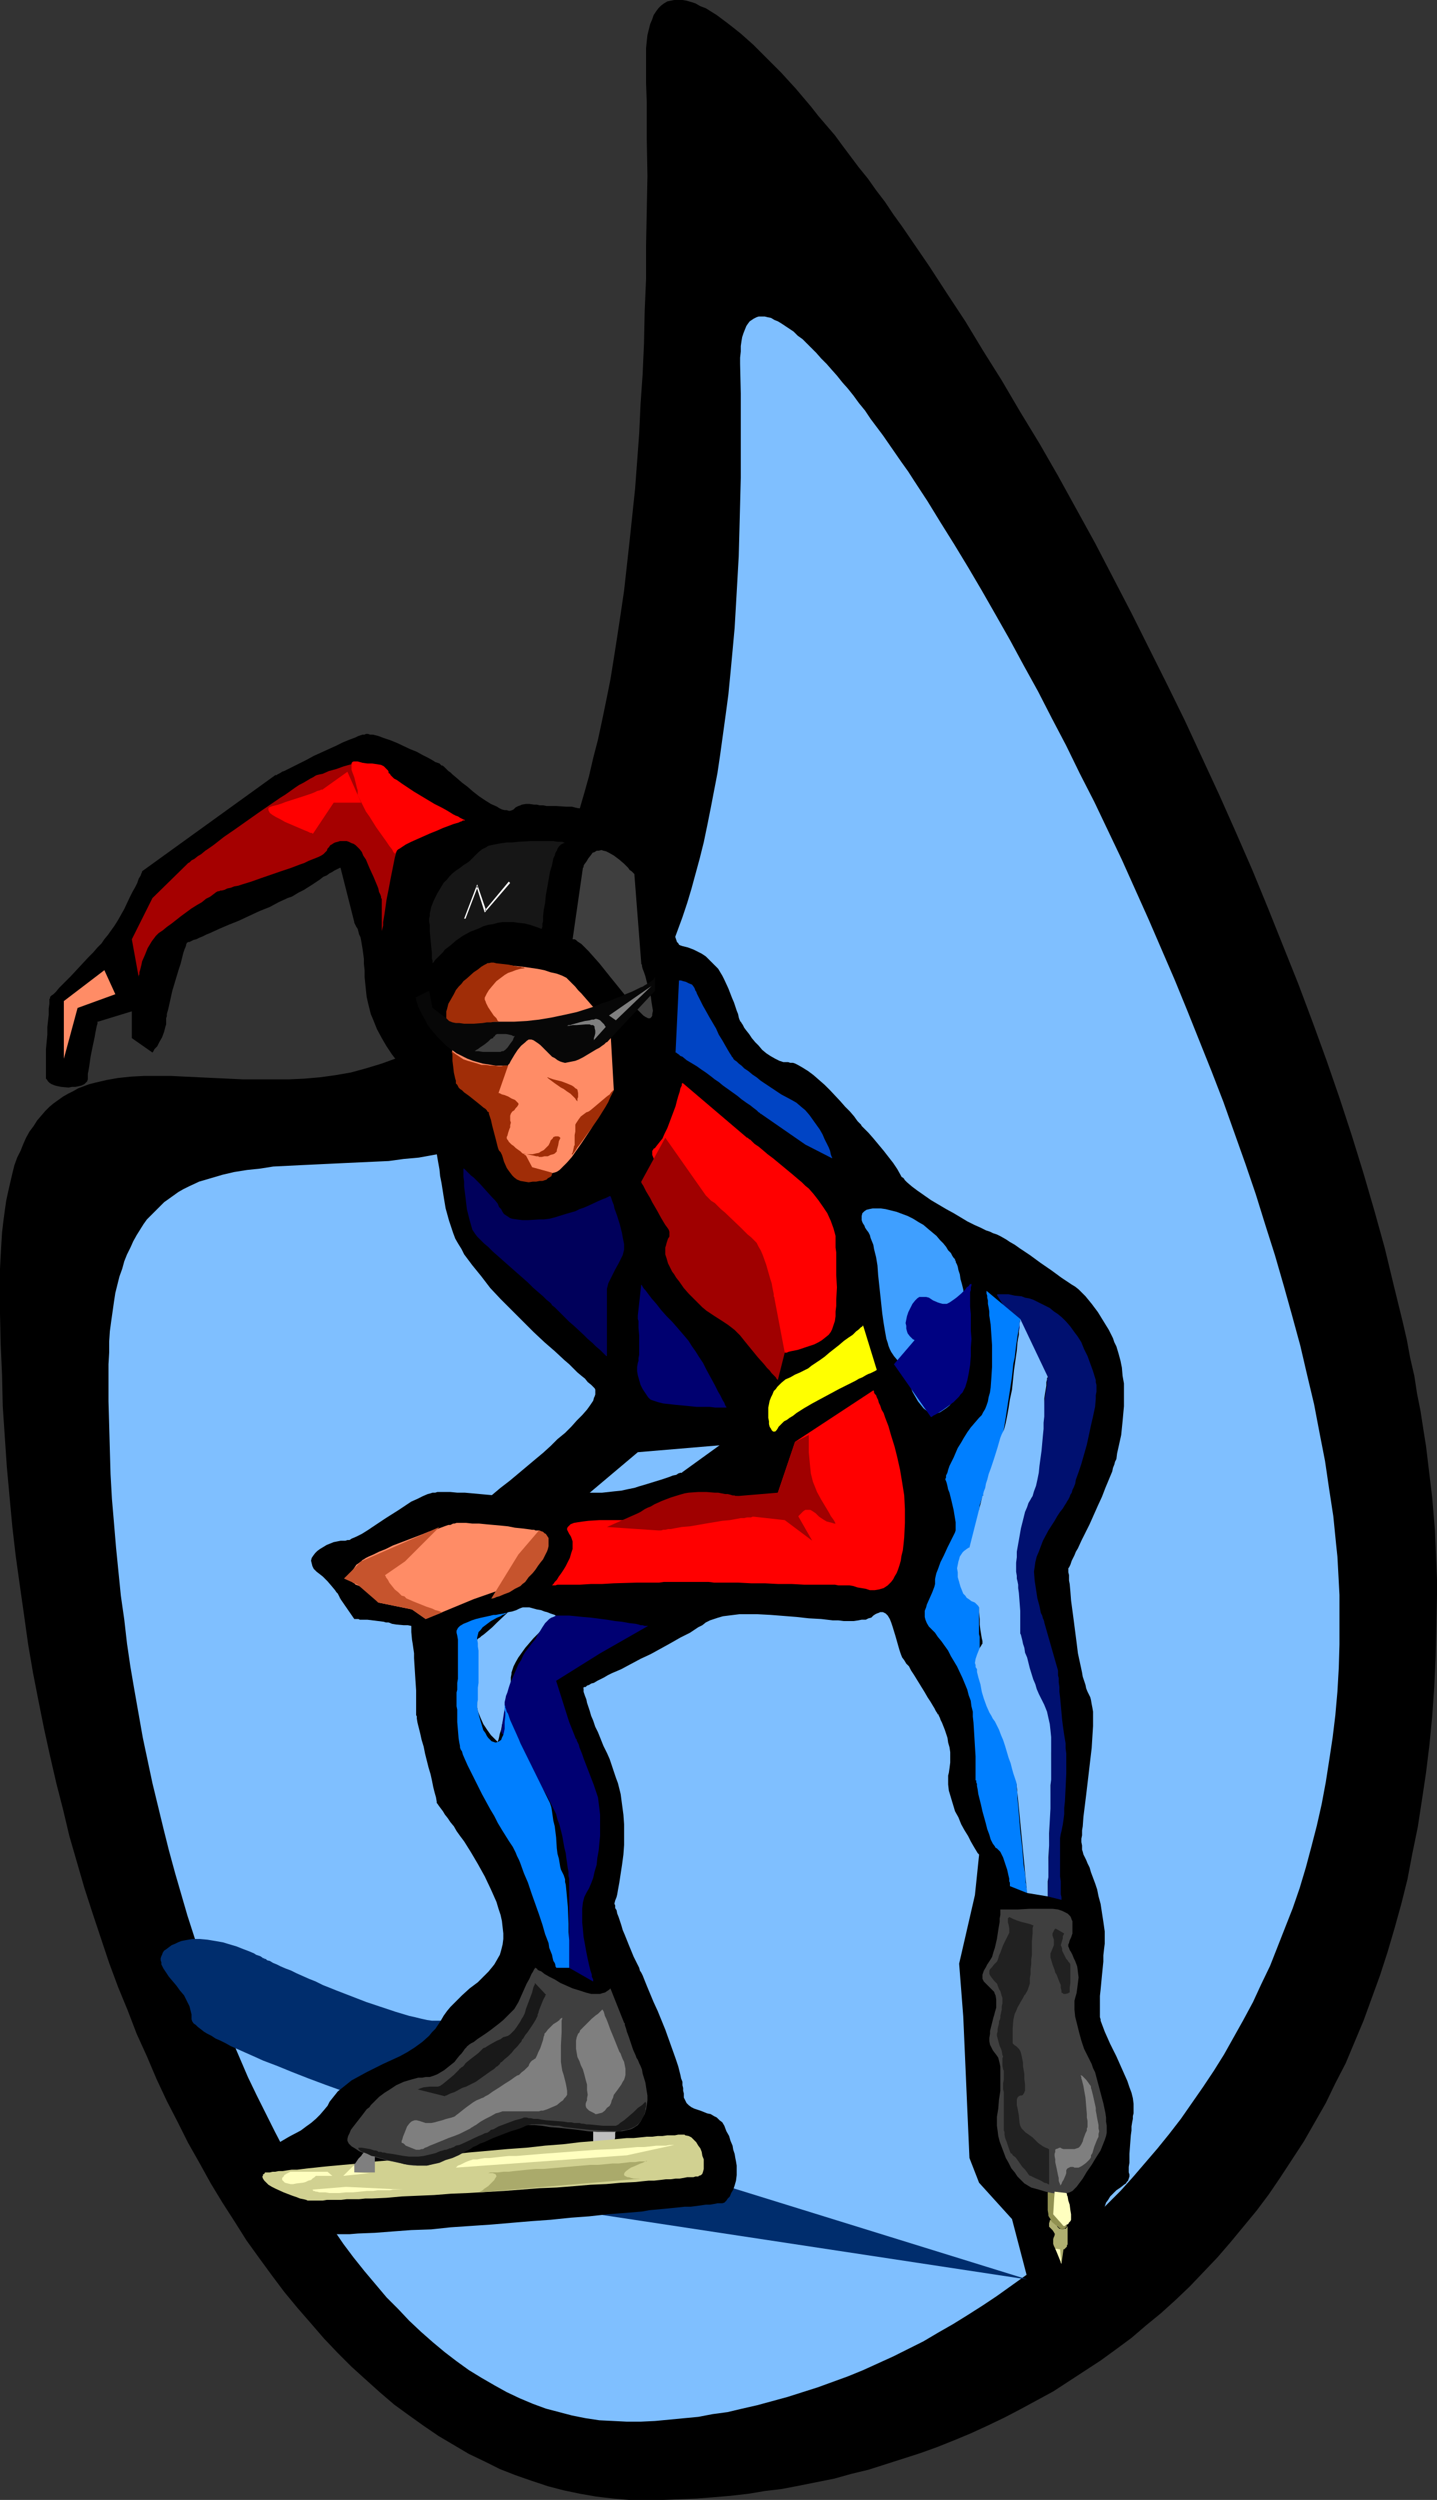 <?xml version="1.0" encoding="UTF-8" standalone="no"?>
<svg
   version="1.0"
   width="89.487mm"
   height="155.668mm"
   id="svg64"
   sodipodi:docname="Speed Skating 4.wmf"
   xmlns:inkscape="http://www.inkscape.org/namespaces/inkscape"
   xmlns:sodipodi="http://sodipodi.sourceforge.net/DTD/sodipodi-0.dtd"
   xmlns="http://www.w3.org/2000/svg"
   xmlns:svg="http://www.w3.org/2000/svg">
  <rect width="100%" height="100%" fill="#333333" stroke="none"/>
  <sodipodi:namedview
     id="namedview64"
     pagecolor="#ffffff"
     bordercolor="#000000"
     borderopacity="0.25"
     inkscape:showpageshadow="2"
     inkscape:pageopacity="0.0"
     inkscape:pagecheckerboard="0"
     inkscape:deskcolor="#d1d1d1"
     inkscape:document-units="mm" />
  <defs
     id="defs1">
    <pattern
       id="WMFhbasepattern"
       patternUnits="userSpaceOnUse"
       width="6"
       height="6"
       x="0"
       y="0" />
  </defs>
  <path
     style="fill:#000000;fill-opacity:1;fill-rule:evenodd;stroke:none"
     d="m 152.061,588.353 h 3.878 l 4.04,-0.162 4.04,-0.162 4.04,-0.323 3.878,-0.323 4.201,-0.485 3.878,-0.646 4.04,-0.485 4.201,-0.808 4.04,-0.808 4.04,-0.808 4.04,-1.131 4.04,-0.97 4.04,-1.293 4.04,-1.293 4.04,-1.293 4.04,-1.454 4.04,-1.616 3.878,-1.616 3.878,-1.778 4.04,-1.939 3.717,-1.939 3.878,-2.101 3.878,-2.101 3.717,-2.424 3.717,-2.424 3.717,-2.424 3.555,-2.585 3.717,-2.747 3.393,-2.909 3.555,-2.909 3.393,-3.07 3.393,-3.232 3.232,-3.393 3.232,-3.393 3.07,-3.555 3.07,-3.717 3.07,-3.717 2.909,-3.878 2.747,-4.04 2.747,-4.201 2.747,-4.201 2.586,-4.525 2.586,-4.525 2.262,-4.686 2.424,-4.686 2.101,-5.009 2.101,-5.009 1.939,-5.333 1.939,-5.332 1.778,-5.494 1.616,-5.494 1.616,-5.817 1.454,-5.817 1.131,-5.979 1.293,-6.302 0.97,-6.302 0.97,-6.464 0.808,-6.625 0.646,-6.625 0.485,-6.948 0.323,-7.11 0.162,-7.11 0.162,-7.433 v -3.717 l -0.162,-3.717 -0.162,-3.878 -0.162,-3.878 -0.323,-3.878 -0.323,-3.878 -0.485,-4.04 -0.485,-4.04 -0.485,-4.04 -0.646,-4.04 -0.646,-4.201 -0.808,-4.04 -0.646,-4.201 -0.97,-4.201 -0.808,-4.363 -0.97,-4.201 -2.101,-8.564 -2.101,-8.726 -2.424,-8.726 -2.586,-8.888 -2.747,-8.888 -2.909,-8.888 -3.07,-8.888 -3.232,-8.888 -3.393,-9.049 -3.555,-8.888 -3.555,-8.888 -3.717,-9.049 -3.878,-8.888 -3.878,-8.726 -4.04,-8.726 -4.04,-8.726 -4.201,-8.564 -4.201,-8.403 -4.201,-8.403 -4.363,-8.403 -4.201,-8.08 -4.363,-7.918 -4.363,-7.918 -4.363,-7.595 -4.525,-7.433 -4.363,-7.433 -4.363,-6.948 -4.201,-6.948 -4.363,-6.625 -2.101,-3.232 -2.101,-3.232 -2.101,-3.07 -2.101,-3.07 -2.101,-3.07 -2.101,-2.909 -1.939,-2.909 -2.101,-2.747 -1.939,-2.747 -2.101,-2.585 -1.939,-2.585 -1.939,-2.585 -1.778,-2.424 -1.939,-2.262 -1.939,-2.262 -1.778,-2.262 -1.778,-2.101 -1.778,-2.101 -1.778,-1.939 -1.616,-1.778 -1.778,-1.778 -1.616,-1.616 -1.616,-1.616 -1.616,-1.616 L 175.815,9.211 174.361,7.918 172.745,6.625 171.29,5.494 169.998,4.525 168.705,3.555 167.412,2.747 166.119,1.939 164.827,1.454 163.695,0.808 162.726,0.485 161.595,0.162 160.625,0 h -0.97 -0.97 l -0.808,0.162 -0.808,0.162 -0.808,0.485 -0.646,0.485 -0.646,0.646 -0.485,0.646 -0.646,0.97 -0.323,0.97 -0.485,1.131 -0.323,1.293 -0.323,1.293 -0.162,1.454 -0.162,1.616 v 1.778 1.939 4.525 l 0.162,4.525 v 8.726 l 0.162,8.564 -0.162,8.241 -0.162,8.08 v 7.918 l -0.323,7.595 -0.162,7.595 -0.323,7.272 -0.485,6.948 -0.323,6.948 -0.485,6.625 -0.485,6.464 -0.646,6.14 -0.646,6.14 -0.646,5.817 -0.646,5.817 -0.808,5.494 -0.808,5.333 -0.808,5.171 -0.808,5.009 -0.97,4.848 -0.97,4.686 -0.97,4.525 -1.131,4.363 -0.97,4.201 -1.131,4.04 -1.131,3.878 -1.293,3.717 -1.131,3.555 -1.293,3.393 -1.293,3.232 -1.293,3.232 -1.293,3.07 -1.454,2.909 -1.293,2.747 -1.454,2.585 -1.616,2.585 -1.454,2.424 -1.454,2.262 -1.616,2.101 -1.454,2.101 -1.616,1.939 -1.616,1.778 -1.616,1.778 -1.616,1.616 -1.616,1.454 -1.616,1.454 -1.778,1.454 -1.616,1.293 -1.778,1.131 -1.778,1.131 -1.616,0.97 -1.778,0.808 -1.778,0.97 -1.778,0.808 -1.778,0.646 -1.778,0.646 -3.717,1.131 -3.555,0.97 -3.717,0.646 -3.555,0.485 -3.717,0.323 -3.555,0.162 h -3.555 -3.717 -3.555 l -6.949,-0.323 -3.393,-0.162 -3.393,-0.162 -3.232,-0.162 h -3.232 -3.07 l -3.07,0.162 -3.07,0.323 -2.747,0.485 -2.747,0.646 -1.293,0.323 -1.293,0.485 -1.293,0.485 -1.131,0.646 -1.293,0.646 -1.131,0.646 -1.131,0.808 -1.131,0.808 -0.97,0.808 -0.97,0.97 -0.97,1.131 -0.97,1.131 -0.808,1.293 -0.97,1.293 -0.808,1.454 -0.646,1.454 -0.646,1.616 -0.808,1.616 -0.646,1.778 -0.485,1.939 -0.485,2.101 -0.485,2.101 -0.485,2.262 -0.323,2.262 -0.323,2.424 -0.323,2.747 -0.162,2.585 -0.162,2.909 L 0,298.62 v 3.07 7.433 l 0.162,7.272 0.323,7.272 0.162,7.272 0.485,7.272 0.485,7.11 0.646,7.11 0.646,6.948 0.808,6.948 0.97,6.948 0.97,6.787 0.97,6.948 1.131,6.625 1.293,6.625 1.293,6.464 1.454,6.625 1.454,6.302 1.616,6.302 1.454,6.14 1.778,6.14 1.778,6.14 1.939,5.979 1.939,5.817 1.939,5.817 2.101,5.656 2.262,5.494 2.101,5.494 2.424,5.333 2.262,5.333 2.424,5.171 2.586,5.009 2.424,4.848 2.747,4.848 2.586,4.686 2.747,4.525 2.909,4.525 2.747,4.363 2.909,4.04 3.07,4.201 2.909,3.878 3.07,3.717 3.232,3.717 3.07,3.555 3.232,3.393 3.232,3.232 3.393,3.07 3.232,2.909 3.393,2.909 3.555,2.585 3.393,2.424 3.555,2.424 3.555,2.101 3.555,2.101 3.717,1.778 3.555,1.778 3.717,1.454 3.717,1.293 3.878,1.293 3.717,0.97 3.878,0.808 3.717,0.646 4.04,0.485 3.878,0.323 z"
     id="path1" />
  <path
     style="fill:#7fbfff;fill-opacity:1;fill-rule:evenodd;stroke:none"
     d="m 147.536,569.932 h 3.232 l 3.393,-0.162 3.393,-0.323 3.393,-0.323 3.393,-0.323 3.393,-0.646 3.555,-0.485 3.393,-0.808 3.555,-0.808 3.555,-0.97 3.555,-0.97 3.555,-1.131 3.555,-1.131 3.555,-1.293 3.555,-1.293 3.555,-1.454 3.555,-1.616 3.555,-1.616 3.555,-1.778 3.555,-1.778 3.555,-2.101 3.393,-1.939 3.393,-2.101 3.555,-2.262 3.393,-2.262 3.393,-2.424 3.393,-2.424 3.232,-2.585 3.393,-2.747 3.232,-2.747 3.07,-2.747 3.232,-2.909 3.07,-3.07 3.07,-3.07 2.909,-3.232 2.909,-3.393 2.909,-3.393 2.747,-3.393 2.747,-3.555 2.586,-3.717 2.586,-3.717 2.586,-3.878 2.424,-3.878 2.262,-4.04 2.262,-4.04 2.262,-4.201 1.939,-4.201 2.101,-4.363 1.778,-4.525 1.778,-4.525 1.778,-4.525 1.616,-4.686 1.454,-4.848 1.293,-4.848 1.293,-5.009 1.131,-5.009 0.97,-5.171 0.808,-5.171 0.808,-5.333 0.646,-5.333 0.485,-5.494 0.323,-5.656 0.162,-5.494 v -5.817 -5.817 l -0.162,-3.07 -0.323,-5.979 -0.323,-3.07 -0.646,-6.464 -0.97,-6.302 -0.97,-6.625 -1.293,-6.625 -1.293,-6.787 -1.616,-6.787 -1.616,-6.948 -1.939,-7.11 -1.939,-6.948 -2.101,-7.272 -2.262,-7.11 -2.262,-7.272 -2.424,-7.11 -2.586,-7.272 -2.586,-7.272 -2.747,-7.11 -2.909,-7.272 -2.909,-7.272 -2.909,-7.11 -3.07,-7.11 -3.07,-7.11 -6.302,-14.058 -3.232,-6.787 -3.232,-6.787 -3.393,-6.625 -3.232,-6.625 -3.393,-6.464 -3.232,-6.302 -3.393,-6.14 -3.232,-5.979 -3.393,-5.979 -3.232,-5.656 -3.232,-5.494 -3.232,-5.332 -3.232,-5.171 -3.07,-5.009 -3.07,-4.686 -1.454,-2.262 -1.616,-2.262 -1.454,-2.101 -1.454,-2.101 -1.454,-2.101 -1.454,-1.939 -1.454,-1.939 -1.293,-1.939 -1.454,-1.778 -1.293,-1.778 -1.293,-1.616 -1.293,-1.454 -1.293,-1.616 -1.293,-1.454 -1.131,-1.293 -1.293,-1.293 -1.131,-1.293 -1.131,-1.131 -1.131,-1.131 -0.97,-0.97 -1.131,-0.808 -0.97,-0.97 -0.97,-0.646 -0.97,-0.646 -0.97,-0.646 -0.808,-0.485 -0.808,-0.323 -0.808,-0.485 -0.808,-0.162 -0.646,-0.162 h -0.808 -0.646 l -0.485,0.162 -0.646,0.323 -0.485,0.323 -0.485,0.323 -0.485,0.646 -0.323,0.485 -0.323,0.808 -0.323,0.808 -0.323,0.97 -0.162,0.97 -0.162,1.131 v 1.293 l -0.162,1.454 v 1.454 l 0.162,6.948 v 6.787 6.625 6.464 l -0.162,6.302 -0.162,6.14 -0.162,5.979 -0.323,5.817 -0.323,5.656 -0.323,5.494 -0.485,5.333 -0.485,5.171 -0.485,5.009 -0.646,4.848 -0.646,4.686 -0.646,4.686 -0.646,4.363 -0.808,4.201 -0.808,4.201 -0.808,4.04 -0.808,3.878 -0.97,3.878 -0.97,3.555 -0.97,3.555 -0.97,3.232 -1.131,3.393 -1.131,3.07 -1.131,3.07 -1.131,2.909 -1.293,2.747 -1.131,2.747 -1.293,2.585 -1.293,2.424 -1.293,2.262 -1.454,2.262 -1.293,2.262 -1.454,2.101 -1.454,1.939 -1.454,1.778 -1.454,1.778 -1.454,1.778 -1.616,1.616 -1.454,1.616 -1.616,1.454 -1.616,1.293 -1.616,1.293 -1.616,1.293 -1.616,1.131 -1.616,1.131 -1.616,0.97 -1.778,0.97 -1.616,0.808 -3.393,1.616 -3.555,1.454 -3.555,1.131 -3.393,0.97 -3.555,0.808 -3.555,0.646 -3.555,0.646 -3.555,0.323 -3.555,0.485 -3.555,0.162 -6.949,0.323 -6.787,0.323 -3.393,0.162 -3.232,0.162 -3.232,0.162 -3.07,0.485 -3.07,0.323 -3.07,0.485 -2.747,0.646 -2.747,0.808 -2.747,0.808 -2.424,1.131 -1.293,0.646 -1.131,0.646 -1.131,0.808 -1.131,0.808 -1.131,0.808 -0.97,0.97 -0.97,0.97 -0.97,0.97 -1.131,1.131 -0.808,1.131 -0.808,1.293 -0.808,1.293 -0.808,1.454 -0.646,1.454 -0.808,1.616 -0.646,1.616 -0.485,1.778 -0.646,1.778 -0.485,1.939 -0.485,1.939 -0.323,2.101 -0.323,2.262 -0.323,2.262 -0.323,2.424 -0.162,2.424 v 2.585 l -0.162,2.747 v 2.909 5.817 l 0.162,5.656 0.162,5.817 0.162,5.656 0.323,5.817 0.485,5.656 0.485,5.817 1.131,11.311 0.808,5.656 0.646,5.656 0.808,5.494 0.97,5.656 0.97,5.494 0.97,5.494 1.131,5.333 1.131,5.332 1.293,5.333 1.293,5.333 1.293,5.171 1.454,5.333 1.454,5.009 1.454,5.009 1.616,5.009 1.616,5.009 1.778,4.848 1.778,4.686 1.778,4.686 1.778,4.686 1.939,4.525 1.939,4.525 2.101,4.363 2.101,4.201 2.101,4.201 2.101,4.04 2.262,4.04 2.262,3.878 2.262,3.878 2.424,3.555 2.424,3.555 2.424,3.555 2.424,3.232 2.586,3.232 2.586,3.07 2.586,3.07 2.747,2.747 2.586,2.747 2.747,2.585 2.747,2.424 2.909,2.424 2.747,2.101 2.909,2.101 2.909,1.778 3.07,1.778 2.909,1.616 3.07,1.454 3.07,1.293 3.07,1.131 3.07,0.808 3.07,0.808 3.232,0.646 3.232,0.485 3.232,0.162 z"
     id="path2" />
  <path
     style="fill:#002d6d;fill-opacity:1;fill-rule:evenodd;stroke:none"
     d="m 241.907,536.483 -119.257,-18.098 9.373,-9.372 v 0 h -0.323 l -0.162,-0.162 -0.485,-0.162 -0.485,-0.162 -0.646,-0.162 -0.808,-0.162 -0.808,-0.323 -0.97,-0.323 -0.97,-0.323 -1.131,-0.323 -1.293,-0.323 -1.293,-0.485 -1.293,-0.323 -1.454,-0.485 -1.454,-0.485 -1.616,-0.485 -1.616,-0.485 -3.393,-1.131 -3.555,-1.131 -3.717,-1.293 -3.878,-1.293 -4.04,-1.293 -8.08,-2.747 -8.08,-2.909 -4.04,-1.454 -3.878,-1.454 -3.717,-1.454 -3.555,-1.454 -3.393,-1.293 -1.778,-0.808 -1.454,-0.646 -1.454,-0.646 -1.454,-0.646 -1.454,-0.646 -1.131,-0.646 -1.293,-0.646 -1.131,-0.485 -0.97,-0.646 -0.97,-0.485 -0.808,-0.485 -0.808,-0.646 -0.646,-0.485 -0.485,-0.485 -0.485,-0.323 -0.323,-0.485 -0.162,-0.485 v -0.323 -0.808 l -0.162,-0.646 -0.323,-1.293 -0.646,-1.293 -0.646,-1.293 -0.97,-1.131 -0.808,-1.131 -1.778,-2.101 -0.646,-0.97 -0.646,-0.97 -0.485,-0.97 v -0.485 l -0.162,-0.485 v -0.485 l 0.162,-0.485 0.162,-0.323 0.162,-0.485 0.323,-0.485 0.485,-0.323 0.646,-0.485 0.646,-0.485 0.808,-0.323 0.646,-0.323 0.808,-0.323 0.808,-0.162 1.778,-0.323 h 1.778 l 1.778,0.162 1.939,0.323 1.778,0.323 1.616,0.485 1.616,0.485 1.616,0.646 1.293,0.485 1.131,0.485 0.485,0.323 0.485,0.162 0.485,0.162 0.485,0.323 0.162,0.162 h 0.162 0.162 v 0.162 h 0.323 l 0.323,0.323 0.646,0.162 0.808,0.485 0.808,0.323 0.97,0.485 1.131,0.485 1.293,0.485 1.293,0.646 1.454,0.646 1.454,0.646 1.616,0.646 1.616,0.808 3.232,1.293 7.11,2.747 3.393,1.131 3.393,1.131 1.616,0.485 1.616,0.485 1.454,0.323 1.293,0.323 1.454,0.323 1.131,0.162 h 1.131 0.97 0.97 l 1.131,0.162 1.293,0.323 1.293,0.323 1.454,0.485 1.616,0.646 1.778,0.808 1.778,0.808 1.778,0.808 1.939,0.97 3.878,2.101 3.878,2.262 4.04,2.262 3.717,2.424 1.939,1.131 1.778,1.131 1.616,0.97 1.616,1.131 1.616,0.97 1.454,0.808 1.131,0.97 1.131,0.646 1.131,0.808 0.808,0.485 0.646,0.485 0.485,0.323 0.162,0.162 h 0.162 l 0.162,0.162 v 0 l -2.586,7.11 z"
     id="path3" />
  <path
     style="fill:#000000;fill-opacity:1;fill-rule:evenodd;stroke:none"
     d="m 170.482,518.384 v 0 l 0.162,-0.162 0.323,-0.323 0.323,-0.485 0.485,-0.485 0.323,-0.808 0.485,-0.808 0.323,-0.97 0.323,-1.131 0.162,-1.293 v -1.454 -0.808 l -0.162,-0.97 -0.162,-0.808 -0.162,-0.97 -0.323,-0.97 -0.162,-0.97 -0.485,-1.131 -0.323,-1.131 -0.646,-1.131 -0.485,-1.293 -0.485,-0.808 -0.646,-0.485 -0.646,-0.646 -0.646,-0.323 -0.808,-0.485 -0.808,-0.162 -0.808,-0.323 -0.808,-0.323 -1.454,-0.485 -0.646,-0.323 -0.646,-0.485 -0.485,-0.485 -0.323,-0.646 -0.323,-0.646 v -0.97 l -0.162,-0.646 v -0.646 l -0.162,-0.646 v -0.808 l -0.323,-0.808 -0.162,-0.808 -0.485,-1.939 -0.646,-1.939 -0.808,-2.262 -1.616,-4.525 -1.778,-4.363 -0.97,-2.101 -0.808,-1.939 -0.808,-1.939 -0.646,-1.616 -0.323,-0.808 -0.323,-0.646 -0.323,-0.485 -0.162,-0.646 -1.293,-2.585 -1.131,-2.747 -0.97,-2.424 -0.485,-1.131 -0.323,-1.131 -0.323,-0.97 -0.323,-0.97 -0.323,-0.808 -0.162,-0.808 -0.323,-0.485 v -0.646 l -0.162,-0.323 v -0.162 l 0.162,-0.646 0.323,-0.808 0.162,-0.646 0.162,-0.97 0.323,-1.778 0.323,-2.101 0.323,-2.101 0.323,-2.424 0.162,-2.262 v -2.424 -2.424 l -0.162,-2.262 -0.323,-2.424 -0.323,-2.424 -0.323,-1.293 -0.323,-1.293 -0.485,-1.293 -0.485,-1.454 -0.485,-1.454 -0.485,-1.454 -0.646,-1.454 -0.808,-1.616 -0.646,-1.616 -0.646,-1.616 -0.646,-1.293 -0.485,-1.454 -0.485,-1.131 -0.323,-1.131 -0.323,-0.97 -0.323,-0.97 -0.162,-0.808 -0.323,-0.808 -0.162,-0.485 -0.162,-0.485 v -0.485 -0.323 l -0.162,-0.162 v 0 h 0.162 l 0.162,-0.162 h 0.323 l 0.323,-0.323 0.485,-0.162 0.485,-0.323 0.646,-0.162 0.808,-0.485 0.646,-0.323 0.97,-0.485 0.808,-0.485 0.97,-0.485 2.262,-0.97 2.101,-1.131 2.424,-1.293 2.424,-1.131 4.686,-2.585 2.262,-1.293 2.262,-1.131 1.939,-1.293 0.97,-0.485 0.808,-0.646 0.97,-0.485 0.97,-0.323 0.97,-0.323 1.131,-0.323 1.293,-0.162 1.293,-0.162 1.293,-0.162 h 1.293 2.909 l 3.07,0.162 6.141,0.485 2.909,0.323 2.909,0.162 2.747,0.323 h 1.293 l 1.293,0.162 h 1.131 1.131 l 1.131,-0.162 0.808,-0.162 h 0.97 l 0.646,-0.323 0.646,-0.162 0.485,-0.485 0.485,-0.323 0.323,-0.162 0.485,-0.162 0.323,-0.162 h 0.323 0.323 l 0.323,0.162 0.323,0.162 0.485,0.485 0.485,0.808 0.323,0.808 0.323,0.97 0.646,2.101 0.646,2.262 0.323,1.131 0.323,0.97 0.323,0.808 0.485,0.646 0.485,0.808 0.646,0.646 0.485,0.97 0.646,0.97 2.586,4.201 0.646,1.131 0.646,0.97 0.485,0.808 0.485,0.808 0.323,0.646 0.323,0.485 0.162,0.323 h 0.162 v 0.162 0 l 0.162,0.323 0.162,0.323 0.162,0.485 0.323,0.646 0.323,0.808 0.323,0.808 0.323,0.97 0.323,0.97 0.162,1.131 0.323,1.131 0.162,1.131 v 1.293 1.131 l -0.162,1.293 -0.162,1.131 -0.162,0.646 v 0.646 1.454 l 0.162,1.454 0.485,1.616 0.485,1.616 0.485,1.616 0.808,1.454 0.646,1.616 0.808,1.454 0.808,1.293 0.646,1.293 0.646,1.131 0.485,0.808 0.485,0.808 0.162,0.162 0.162,0.162 v 0.162 0 l -0.97,9.372 -3.717,16.159 0.97,12.443 1.454,33.288 2.262,5.817 7.757,8.564 3.717,14.22 h 17.129 v 0.162 -0.162 -0.485 -0.485 -0.808 -0.97 l -0.162,-1.131 v -1.131 -1.293 l 0.162,-2.909 0.162,-2.747 v -1.454 l 0.323,-1.293 0.162,-1.293 0.323,-1.131 0.323,-0.97 0.485,-0.646 0.485,-0.808 0.485,-0.485 0.485,-0.485 0.485,-0.485 0.97,-0.646 0.808,-0.646 0.485,-0.323 0.162,-0.323 0.323,-0.323 0.162,-0.485 0.162,-0.485 v -0.485 l -0.162,-0.485 v -1.293 l 0.162,-0.97 v -0.97 -1.131 l 0.323,-4.363 0.162,-1.131 v -0.97 l 0.162,-0.97 0.162,-0.808 v -0.646 l 0.162,-0.646 v -0.97 -1.293 l -0.162,-1.293 -0.323,-1.293 -0.485,-1.293 -0.485,-1.454 -1.293,-2.909 -1.293,-2.909 -1.454,-2.909 -1.293,-2.909 -0.485,-1.293 -0.485,-1.293 v -0.323 l -0.162,-0.485 v -0.97 -2.585 -1.454 l 0.162,-1.454 0.323,-3.393 0.323,-3.232 v -1.454 l 0.162,-1.454 0.162,-1.293 v -1.131 -1.454 -0.323 l -0.323,-2.262 -0.323,-2.101 -0.323,-2.101 -0.485,-1.778 -0.323,-1.616 -0.485,-1.454 -0.485,-1.293 -0.485,-1.293 -0.323,-1.131 -0.485,-0.97 -0.323,-0.808 -0.323,-0.646 -0.323,-0.646 -0.162,-0.646 -0.162,-0.485 v -0.323 -0.646 l -0.162,-0.808 v -0.808 l 0.162,-0.808 v -1.131 l 0.162,-0.97 0.162,-2.262 0.323,-2.585 0.323,-2.585 0.646,-5.494 0.323,-2.747 0.323,-2.747 0.162,-2.585 0.162,-2.585 v -1.131 -1.131 -1.131 l -0.162,-0.97 -0.162,-0.808 -0.162,-0.97 -0.162,-0.646 -0.323,-0.646 -0.323,-0.646 -0.323,-0.808 -0.162,-0.808 -0.323,-0.97 -0.323,-0.97 -0.162,-0.97 -0.485,-2.262 -0.485,-2.262 -0.323,-2.585 -0.646,-5.009 -0.323,-2.424 -0.323,-2.424 -0.162,-2.101 -0.162,-1.778 -0.162,-0.808 v -0.808 -0.485 l -0.162,-0.646 v -0.323 -0.485 -0.162 0 l 0.162,-0.162 0.162,-0.323 0.162,-0.323 0.162,-0.485 0.162,-0.485 0.323,-0.646 0.323,-0.646 0.323,-0.808 0.485,-0.808 0.808,-1.778 0.97,-1.939 0.97,-1.939 1.939,-4.363 0.97,-2.101 0.808,-2.101 0.808,-1.939 0.808,-1.939 0.162,-0.808 0.323,-0.808 0.162,-0.646 0.323,-0.646 0.162,-1.293 0.323,-1.454 0.323,-1.454 0.323,-1.454 0.162,-1.616 0.162,-1.616 0.162,-1.778 0.162,-1.778 v -1.778 -1.778 -1.778 l -0.323,-1.778 -0.162,-1.939 -0.323,-1.616 -0.485,-1.778 -0.485,-1.616 -0.485,-0.97 -0.323,-0.97 -0.485,-0.97 -0.485,-0.97 -1.293,-2.101 -1.293,-2.101 -1.454,-1.939 -1.454,-1.778 -0.808,-0.808 -0.808,-0.808 -0.808,-0.646 -0.808,-0.485 -2.424,-1.616 -2.424,-1.778 -2.586,-1.778 -2.424,-1.778 -2.424,-1.616 -1.131,-0.808 -1.131,-0.646 -0.97,-0.646 -1.131,-0.646 -0.97,-0.485 -0.97,-0.323 -0.323,-0.162 -0.323,-0.162 -0.485,-0.162 -0.485,-0.162 -0.646,-0.323 -0.646,-0.323 -1.454,-0.646 -1.616,-0.808 -1.616,-0.97 -1.616,-0.97 -1.778,-0.97 -3.555,-2.101 -1.616,-1.131 -1.616,-1.131 -1.293,-0.97 -1.131,-0.97 -0.485,-0.485 -0.323,-0.485 -0.485,-0.323 -0.162,-0.323 -0.808,-1.454 -0.97,-1.454 -1.131,-1.454 -1.131,-1.454 -2.424,-2.909 -1.131,-1.293 -1.293,-1.293 -0.323,-0.323 -0.162,-0.323 -0.808,-0.808 -0.808,-1.131 -0.97,-1.131 -1.131,-1.131 -1.131,-1.293 -2.424,-2.585 -1.293,-1.293 -1.293,-1.131 -1.293,-1.131 -1.293,-0.97 -1.293,-0.808 -1.131,-0.646 -0.646,-0.323 -0.485,-0.162 h -0.646 l -0.485,-0.162 h -1.131 l -0.97,-0.323 -0.97,-0.485 -1.131,-0.646 -0.97,-0.646 -0.97,-0.808 -0.808,-0.97 -0.808,-0.808 -0.808,-0.97 -0.646,-0.97 -0.646,-0.808 -0.485,-0.646 -0.323,-0.646 -0.323,-0.485 -0.162,-0.323 h -0.162 v 0 -0.162 0 l -0.162,-0.323 -0.162,-0.485 -0.162,-0.808 -0.323,-0.808 -0.323,-0.97 -0.323,-0.97 -0.485,-1.131 -0.808,-2.101 -0.97,-2.101 -0.485,-0.97 -0.485,-0.808 -0.485,-0.808 -0.485,-0.485 -0.808,-0.808 -0.808,-0.808 -0.808,-0.808 -0.97,-0.646 -0.97,-0.485 -0.97,-0.485 -1.293,-0.485 -1.293,-0.323 -0.485,-0.162 -0.323,-0.162 -0.162,-0.323 -0.323,-0.323 -0.162,-0.485 -0.323,-0.97 v -0.808 l -0.323,-1.454 -0.162,-1.454 v -1.778 l -0.162,-1.939 -0.323,-3.878 -0.323,-1.778 -0.323,-1.939 -0.485,-1.616 -0.646,-1.616 -0.485,-0.808 -0.323,-0.646 -0.646,-0.646 -0.485,-0.485 -1.778,-1.454 -1.616,-1.293 -1.616,-1.131 -1.616,-0.97 -1.454,-0.97 -1.616,-0.808 -1.454,-0.646 -1.454,-0.485 -1.454,-0.485 -1.454,-0.485 -1.454,-0.323 -1.293,-0.162 -1.293,-0.323 h -1.293 l -2.424,-0.162 h -1.131 -1.131 l -0.808,-0.162 h -0.808 l -0.646,-0.162 h -0.646 l -1.131,-0.162 h -0.808 l -0.97,0.162 -0.323,0.162 -0.485,0.162 -0.646,0.323 -0.485,0.485 -0.323,0.162 -0.485,0.162 h -0.323 l -0.485,-0.162 h -0.485 l -0.646,-0.162 -0.646,-0.323 -0.485,-0.323 -1.454,-0.646 -1.293,-0.808 -1.454,-0.97 -1.454,-1.131 -1.293,-1.131 -1.293,-0.97 -1.293,-1.131 -0.97,-0.808 -0.485,-0.485 -0.485,-0.323 -0.323,-0.323 -0.323,-0.323 -0.162,-0.162 -0.162,-0.162 -0.162,-0.162 v 0 h -0.162 v -0.162 h -0.323 l -0.162,-0.162 -0.323,-0.323 -0.485,-0.162 -0.485,-0.162 -0.485,-0.323 -1.131,-0.646 -1.293,-0.646 -1.454,-0.808 -1.616,-0.646 -3.07,-1.454 -1.616,-0.646 -1.454,-0.485 -1.293,-0.485 -1.293,-0.323 h -0.646 l -0.485,-0.162 h -0.485 l -0.323,0.162 h -0.485 l -0.485,0.162 -0.485,0.162 -0.646,0.323 -1.293,0.485 -1.616,0.646 -1.616,0.808 -1.778,0.808 -3.555,1.616 -1.778,0.97 -1.616,0.808 -1.616,0.808 -1.293,0.646 -0.646,0.323 -0.485,0.162 -0.485,0.323 -0.323,0.162 -0.323,0.162 -0.162,0.162 h -0.162 -0.162 l -31.349,22.623 v 0 0 0.162 l -0.162,0.323 -0.162,0.485 -0.485,0.808 -0.323,0.97 -0.485,0.97 -0.646,1.131 -0.646,1.293 -1.293,2.747 -1.454,2.585 -0.808,1.293 -0.808,1.131 -0.808,1.131 -0.808,0.97 -0.646,0.97 -0.97,0.97 -0.97,1.131 -1.131,1.131 -2.101,2.262 -2.101,2.262 -0.97,0.97 -0.97,0.97 -0.808,0.808 -0.646,0.808 -0.646,0.646 -0.485,0.323 -0.162,0.162 -0.162,0.162 v 0.162 0.162 l -0.162,0.162 v 0.323 0.485 0.323 l -0.162,1.131 v 1.454 l -0.162,1.454 -0.162,1.454 v 1.778 l -0.323,3.393 v 1.616 1.454 2.585 0.485 0.808 l 0.162,0.162 0.323,0.485 0.323,0.323 0.485,0.323 0.808,0.323 0.646,0.162 0.808,0.162 1.778,0.162 0.808,-0.162 h 0.808 l 0.808,-0.162 0.646,-0.162 0.646,-0.323 0.323,-0.323 0.323,-0.323 0.162,-0.485 v -0.485 -0.808 l 0.162,-0.808 0.162,-0.97 0.162,-1.131 0.162,-1.131 0.485,-2.424 0.485,-2.262 0.162,-0.97 0.162,-0.808 0.162,-0.808 0.162,-0.485 v -0.485 h 0.162 v 0 l 7.918,-2.424 v 6.302 l 4.848,3.393 0.162,-0.162 v 0 l 0.162,-0.323 0.162,-0.323 0.323,-0.323 0.323,-0.323 0.485,-0.97 0.646,-1.131 0.485,-1.293 0.323,-1.293 0.162,-0.485 v -0.646 -0.485 -0.323 l 0.162,-0.485 v -0.485 l 0.323,-1.131 0.323,-1.454 0.323,-1.454 0.323,-1.454 0.97,-3.232 0.485,-1.616 0.485,-1.454 0.323,-1.293 0.323,-1.293 0.323,-0.97 0.162,-0.323 0.162,-0.485 v -0.162 l 0.162,-0.323 v 0 -0.162 h 0.162 l 0.162,-0.162 h 0.323 l 0.323,-0.162 0.646,-0.323 0.646,-0.162 0.646,-0.323 0.808,-0.323 0.97,-0.485 0.808,-0.323 2.101,-0.97 2.262,-0.97 2.424,-0.97 4.848,-2.262 2.424,-0.97 2.101,-1.131 2.101,-0.97 0.97,-0.323 0.808,-0.485 0.808,-0.485 0.646,-0.323 0.646,-0.323 0.485,-0.323 1.293,-0.808 0.97,-0.646 0.97,-0.646 0.808,-0.646 0.808,-0.323 0.646,-0.485 0.646,-0.323 0.485,-0.323 0.323,-0.162 0.323,-0.162 0.323,-0.162 0.323,-0.162 h 0.162 l 3.232,12.766 v 0.162 0 l 0.162,0.323 0.162,0.323 0.162,0.323 0.323,0.485 0.162,0.646 0.162,0.646 0.323,0.646 0.162,0.808 0.162,0.97 0.162,0.97 0.162,1.131 0.162,1.293 v 1.131 l 0.162,1.454 v 1.616 l 0.162,1.616 0.162,1.616 0.162,1.454 0.323,1.454 0.323,1.293 0.323,1.293 0.485,1.131 0.97,2.424 1.131,2.101 1.131,1.939 1.293,1.939 2.747,3.555 1.131,1.616 1.293,1.778 1.131,1.778 0.97,1.939 0.97,1.939 0.323,0.97 0.162,1.131 0.646,2.262 0.485,2.262 0.323,2.101 0.323,1.939 0.162,0.97 0.162,0.97 0.323,1.778 0.162,1.616 0.323,1.616 0.485,3.07 0.485,2.909 0.808,2.909 0.485,1.454 0.485,1.454 0.485,1.293 0.646,1.131 0.808,1.293 0.646,1.293 0.97,1.293 0.97,1.293 2.101,2.585 2.101,2.747 2.424,2.585 2.586,2.585 2.586,2.585 2.586,2.585 2.586,2.424 2.424,2.101 2.262,2.101 1.131,0.97 0.97,0.97 0.97,0.97 0.97,0.808 0.808,0.646 0.646,0.808 0.808,0.646 0.485,0.485 0.323,0.323 0.162,0.323 v 0.323 0.323 0.485 l -0.162,0.485 -0.162,0.323 -0.162,0.646 -0.323,0.485 -0.323,0.485 -0.808,1.131 -1.131,1.293 -1.293,1.293 -1.293,1.454 -1.454,1.454 -1.778,1.454 -1.616,1.616 -1.778,1.616 -1.939,1.616 -4.04,3.393 -1.939,1.616 -2.101,1.616 -4.04,3.393 -3.717,3.232 -1.778,1.454 -1.778,1.616 -1.454,1.293 -1.454,1.454 -1.293,1.293 -1.131,1.293 -0.97,1.131 -0.323,0.485 -0.323,0.485 -0.323,0.485 -0.323,0.485 -0.162,0.485 v 0.323 l -0.323,1.454 -0.323,1.293 -0.323,1.454 -0.323,2.262 -0.162,1.131 -0.323,2.101 -0.162,1.778 v 1.778 1.778 l 0.162,1.778 0.162,0.97 0.162,1.131 0.162,1.131 v 1.131 l 0.323,5.171 0.162,2.424 v 1.131 1.131 0.97 1.939 0.323 0.323 l 0.162,0.323 v 0.485 l 0.162,0.97 0.323,1.293 0.323,1.293 0.323,1.454 0.485,1.616 0.323,1.616 0.808,3.232 0.485,1.616 0.323,1.454 0.323,1.616 0.323,1.293 0.323,1.131 0.162,0.97 v 0.323 l 0.162,0.162 0.323,0.485 0.485,0.646 0.485,0.646 0.485,0.808 0.646,0.808 0.646,0.97 0.808,0.97 0.646,1.131 0.808,1.131 0.97,1.293 1.616,2.585 1.616,2.747 1.616,2.909 1.454,3.07 0.646,1.454 0.646,1.454 0.485,1.616 0.485,1.454 0.323,1.454 0.162,1.454 0.162,1.454 v 1.293 l -0.162,1.293 -0.323,1.293 -0.323,1.131 -0.646,1.131 -0.646,1.131 -0.646,0.808 -0.808,0.97 -0.808,0.808 -1.616,1.616 -1.939,1.454 -1.778,1.616 -1.778,1.778 -0.97,0.97 -0.808,0.97 -0.808,1.131 -0.646,1.131 -0.646,0.97 -0.646,0.97 -0.808,0.808 -0.646,0.808 -1.616,1.454 -1.778,1.293 -1.778,1.131 -1.778,0.97 -3.878,1.778 -3.878,1.939 -1.778,0.97 -1.778,0.97 -1.616,1.293 -1.616,1.293 -0.646,0.808 -0.646,0.808 -0.646,0.808 -0.485,0.97 -0.808,0.97 -0.97,1.131 -0.97,0.97 -1.131,0.97 -1.131,0.808 -1.293,0.97 -2.747,1.454 -2.747,1.616 -1.293,0.646 -1.454,0.808 -1.293,0.646 -1.131,0.808 -1.131,0.808 -1.131,0.808 -0.485,0.485 -0.485,0.485 -0.323,0.485 -0.323,0.646 -0.162,0.485 -0.162,0.646 v 0.646 0.646 l 0.162,1.293 0.323,1.293 0.485,1.293 0.646,1.131 0.646,1.293 0.808,1.131 0.808,0.97 0.808,0.97 0.646,0.808 0.646,0.646 0.485,0.485 0.162,0.162 0.162,0.162 0.323,0.162 0.323,0.162 0.646,0.162 h 0.646 l 0.808,0.162 h 0.808 l 0.97,0.162 h 1.131 1.293 4.04 1.616 1.616 l 1.778,-0.162 h 1.778 1.778 l 1.939,-0.162 4.04,-0.162 4.201,-0.323 4.363,-0.323 4.686,-0.162 4.525,-0.485 9.534,-0.646 9.534,-0.808 4.525,-0.323 4.686,-0.485 4.363,-0.323 4.363,-0.485 4.201,-0.323 3.878,-0.323 1.778,-0.323 1.778,-0.162 1.778,-0.162 1.616,-0.162 1.616,-0.162 1.454,-0.162 h 1.454 l 1.293,-0.162 1.131,-0.162 1.131,-0.162 h 0.97 l 0.97,-0.162 0.808,-0.162 h 0.646 0.485 z"
     id="path4" />
  <path
     style="fill:#afaf70;fill-opacity:1;fill-rule:evenodd;stroke:none"
     d="m 249.825,532.766 0.485,-3.393 v 0 h 0.162 l 0.323,-0.323 0.323,-0.323 v -0.323 l 0.162,-0.162 v -4.525 0.162 l -0.162,0.323 -0.162,0.162 -0.162,0.162 h -0.323 l -0.485,0.162 -0.323,-0.162 h -0.323 l -0.323,-0.323 -0.162,-0.162 -0.162,-0.485 -0.162,-0.162 v 0 l -1.293,-0.97 -0.162,0.162 v 0.162 l -0.162,0.485 v 0.162 0.485 0.162 l 0.323,0.323 0.485,0.485 0.323,0.485 0.162,0.323 0.162,0.162 v 0 h -0.162 v 0.323 l -0.162,0.323 -0.162,0.485 v 0.646 0.485 l 0.162,0.485 0.162,0.323 0.162,0.323 0.162,0.323 0.323,0.485 0.485,1.131 0.162,0.646 0.162,0.485 v 0.323 z"
     id="path5" />
  <path
     style="fill:#919151;fill-opacity:1;fill-rule:evenodd;stroke:none"
     d="m 246.755,515.637 v 0.162 l -0.162,0.162 v 0.323 0.97 1.939 0.97 l 0.162,0.97 v 0.323 l 0.162,0.323 0.323,0.485 0.323,0.646 0.97,0.808 0.485,0.323 0.323,0.323 0.323,0.162 0.323,0.162 0.323,-0.162 h 0.162 l 0.485,-0.323 0.162,-0.323 v -0.162 h 0.162 -0.162 -0.162 -0.162 -0.323 l -0.323,-0.162 -0.323,-0.323 -0.323,-0.323 -0.485,-0.646 -0.323,-0.646 -0.162,-0.646 -0.162,-0.646 -0.162,-0.485 v -0.323 -0.323 -0.323 -3.07 z"
     id="path6" />
  <path
     style="fill:#bfbfbf;fill-opacity:1;fill-rule:evenodd;stroke:none"
     d="m 145.274,500.125 -0.323,0.97 -0.162,0.97 v 0.97 l -0.162,0.808 v 2.262 0.485 0.646 0.323 l -0.162,0.485 -0.162,0.323 -0.162,0.162 -0.323,0.323 h -0.485 l -0.485,0.162 -0.485,-0.162 -0.646,-0.162 -0.323,-0.162 -0.323,-0.162 -0.323,-0.323 -0.323,-0.323 -0.323,-0.808 -0.323,-0.808 v -0.485 l -0.162,-0.323 v -0.323 -4.848 z"
     id="path7" />
  <path
     style="fill:#d1d191;fill-opacity:1;fill-rule:evenodd;stroke:none"
     d="m 62.376,511.274 h 0.162 0.162 0.323 0.485 l 0.646,-0.162 h 0.646 l 0.808,-0.162 h 0.97 l 0.97,-0.162 1.131,-0.162 h 1.293 l 1.293,-0.162 1.293,-0.162 1.616,-0.162 1.454,-0.162 1.616,-0.162 1.778,-0.162 1.778,-0.162 3.717,-0.323 4.04,-0.485 4.04,-0.323 4.363,-0.485 4.363,-0.323 9.049,-0.97 9.049,-0.808 4.525,-0.323 4.363,-0.485 4.201,-0.323 4.04,-0.485 4.04,-0.323 1.778,-0.162 1.778,-0.162 1.778,-0.162 1.616,-0.162 h 1.616 l 1.616,-0.162 1.454,-0.162 h 1.293 l 1.293,-0.162 h 1.131 l 1.131,-0.162 h 0.97 0.808 l 0.808,-0.162 h 1.454 l 0.162,0.162 0.808,0.162 0.646,0.323 0.646,0.646 0.485,0.485 0.485,0.808 0.485,0.646 0.323,0.808 0.162,0.97 0.323,0.808 v 0.808 0.646 0.808 l -0.162,0.646 -0.162,0.485 -0.323,0.323 -0.485,0.162 -0.162,0.162 h -0.323 -0.323 l -0.485,0.162 h -0.646 -0.808 l -0.808,0.162 -0.97,0.162 h -0.97 l -1.131,0.162 h -1.131 l -1.293,0.162 -1.454,0.162 h -1.293 l -1.616,0.162 -1.454,0.162 -3.393,0.162 -3.555,0.323 -3.717,0.162 -3.878,0.323 -4.04,0.323 -4.04,0.162 -8.403,0.646 -8.403,0.485 -4.04,0.162 -4.04,0.323 -3.878,0.162 -3.717,0.162 -3.555,0.323 -3.393,0.162 H 85.968 l -1.454,0.162 h -1.454 -1.454 l -1.293,0.162 h -1.293 -1.131 -0.97 l -0.97,0.162 H 75.142 74.334 73.041 72.718 72.394 l -0.323,-0.162 -0.646,-0.162 -0.808,-0.162 -0.808,-0.323 -0.97,-0.323 -2.101,-0.808 -1.778,-0.808 -0.97,-0.485 -0.808,-0.485 -0.485,-0.485 -0.485,-0.485 -0.323,-0.485 -0.162,-0.485 0.162,-0.162 v -0.323 l 0.323,-0.162 z"
     id="path8" />
  <path
     style="fill:#3f3f3f;fill-opacity:1;fill-rule:evenodd;stroke:none"
     d="m 146.89,476.047 v 0 l 0.162,0.162 v 0.323 l 0.162,0.485 0.162,0.485 0.162,0.646 0.485,1.293 0.97,2.909 0.646,1.454 0.162,0.485 0.323,0.485 0.323,0.808 0.323,0.646 0.323,0.808 0.162,0.97 0.646,2.101 0.323,2.101 0.162,0.97 v 1.131 l -0.162,1.131 -0.162,0.97 -0.323,1.131 -0.485,0.808 -0.485,0.97 -0.646,0.808 -0.485,0.323 -0.485,0.323 -0.646,0.323 -0.646,0.162 -0.646,0.162 -0.808,0.162 h -0.97 l -0.808,0.162 h -1.939 -2.101 l -2.262,-0.162 -2.262,-0.323 -4.525,-0.485 -2.101,-0.162 -1.939,-0.323 -1.778,-0.162 h -0.808 -0.808 l -0.646,-0.162 h -0.646 l -0.485,0.162 h -0.323 -0.485 l -0.485,0.162 -0.97,0.485 -1.293,0.485 -1.293,0.646 -1.616,0.808 -0.646,0.323 -0.808,0.485 -3.393,1.616 -3.393,1.778 -1.616,0.808 -1.616,0.646 -1.454,0.646 -1.293,0.323 -1.131,0.323 h -0.646 -0.485 -0.97 -1.131 l -1.293,-0.162 -1.454,-0.323 -1.454,-0.323 -1.616,-0.323 -3.07,-0.808 -1.293,-0.485 -1.454,-0.485 -1.131,-0.485 -0.97,-0.646 -0.808,-0.485 -0.323,-0.323 -0.323,-0.323 -0.162,-0.323 -0.162,-0.323 v -0.162 -0.323 l 0.162,-0.646 0.323,-0.646 0.323,-0.808 0.485,-0.646 1.131,-1.454 1.131,-1.454 0.97,-1.293 0.646,-0.485 0.323,-0.485 0.485,-0.485 0.162,-0.162 0.162,-0.162 0.162,-0.162 0.97,-0.97 1.293,-0.97 1.293,-0.808 1.454,-0.97 1.778,-0.808 1.616,-0.485 1.778,-0.485 h 0.97 l 0.808,-0.162 h 0.97 l 0.97,-0.323 0.808,-0.323 0.808,-0.485 0.808,-0.485 0.808,-0.646 1.616,-1.293 0.485,-0.646 0.646,-0.808 0.485,-0.485 0.485,-0.646 0.323,-0.485 0.323,-0.323 0.162,-0.162 v -0.162 0 h 0.162 l 0.162,-0.162 0.162,-0.162 0.485,-0.323 0.646,-0.323 0.808,-0.646 0.97,-0.646 0.97,-0.646 1.131,-0.808 2.101,-1.616 0.97,-0.808 0.97,-0.97 0.808,-0.808 0.808,-0.808 0.485,-0.808 0.485,-0.808 1.293,-2.909 0.646,-1.454 0.646,-1.131 0.485,-1.131 0.323,-0.485 0.162,-0.323 0.162,-0.323 0.162,-0.162 v -0.162 h 0.162 v 0 l 0.162,0.162 h 0.162 l 0.162,0.323 0.323,0.162 0.485,0.162 0.808,0.646 1.131,0.646 1.293,0.646 1.293,0.808 1.454,0.646 1.454,0.646 1.616,0.485 1.454,0.485 1.293,0.323 h 0.808 0.646 0.646 l 0.485,-0.162 0.646,-0.162 0.485,-0.323 0.485,-0.323 0.323,-0.323 z"
     id="path9" />
  <path
     style="fill:#7f7f7f;fill-opacity:1;fill-rule:evenodd;stroke:none"
     d="M 85.807,506.588 H 85.645 l -0.162,0.162 -0.162,0.162 -0.323,0.485 -0.646,0.646 -0.646,0.97 -0.646,0.808 -0.162,0.485 -0.162,0.323 v 0.323 0.162 l 0.162,0.162 h 0.485 4.848 v -3.878 z"
     id="path10" />
  <path
     style="fill:#3f3f3f;fill-opacity:1;fill-rule:evenodd;stroke:none"
     d="m 235.444,449.385 v 0.808 0.485 l -0.162,0.808 v 0.808 l -0.162,0.97 -0.162,0.97 -0.323,2.101 -0.485,2.101 -0.323,0.97 -0.323,1.131 -0.485,0.808 -0.646,0.97 -0.323,0.646 -0.485,0.808 -0.162,0.485 -0.162,0.485 v 0.485 0.485 l 0.162,0.323 0.162,0.323 0.485,0.485 0.646,0.646 0.646,0.646 0.646,0.646 0.162,0.485 0.162,0.323 0.162,0.97 v 0.97 0.97 l -0.323,1.131 -0.162,0.646 -0.162,0.485 -0.323,1.293 -0.323,1.293 -0.162,0.646 v 0.646 l -0.162,0.97 v 0.808 l 0.162,0.808 0.323,0.646 0.323,0.646 0.485,0.646 0.485,0.646 0.323,0.485 0.162,0.646 0.162,0.646 0.162,0.808 v 0.808 0.808 1.939 2.101 l -0.323,2.101 -0.162,2.101 -0.323,1.939 v 1.131 0.97 l 0.162,1.131 0.162,1.293 0.323,1.293 0.485,1.293 0.485,1.293 0.485,1.293 0.646,1.131 0.646,1.293 0.808,0.97 0.646,0.97 0.808,0.808 0.808,0.808 0.808,0.485 0.808,0.485 1.778,0.485 1.616,0.485 1.454,0.323 1.616,0.162 h 0.646 0.646 l 0.646,-0.162 0.646,-0.162 0.646,-0.323 0.485,-0.485 0.485,-0.485 0.485,-0.646 0.97,-1.293 0.97,-1.616 1.131,-1.616 0.97,-1.616 1.131,-1.778 0.646,-1.616 0.323,-0.808 0.323,-0.97 0.162,-0.808 v -0.808 -0.808 l -0.162,-0.97 v -0.97 l -0.162,-1.131 -0.485,-2.262 -0.646,-2.424 -0.646,-2.424 -0.646,-2.424 -0.485,-0.97 -0.323,-0.97 -0.485,-0.97 -0.485,-0.97 -0.808,-1.616 -0.646,-1.939 -0.485,-1.778 -0.485,-1.939 -0.485,-1.939 -0.162,-1.616 v -1.616 -0.485 l 0.162,-0.646 0.323,-1.131 0.162,-1.131 0.162,-1.293 0.162,-1.293 -0.162,-1.293 -0.162,-1.293 -0.485,-1.293 -0.323,-0.646 -0.323,-0.808 -0.323,-0.646 -0.323,-0.485 -0.162,-0.485 -0.162,-0.323 v -0.485 l 0.162,-0.323 0.162,-0.646 0.323,-0.646 0.162,-0.485 0.162,-0.485 v -0.485 -0.646 -0.808 -0.97 l -0.162,-0.323 -0.162,-0.485 -0.162,-0.323 -0.323,-0.323 -0.323,-0.323 -0.323,-0.162 -0.97,-0.485 -0.97,-0.323 -1.293,-0.162 h -1.293 -1.293 -2.747 l -2.747,0.162 h -1.131 -1.131 -1.131 z"
     id="path11" />
  <path
     style="fill:#ff0000;fill-opacity:1;fill-rule:evenodd;stroke:none"
     d="m 160.625,254.829 v 0.162 h -0.162 v 0.485 l -0.323,0.646 -0.162,0.808 -0.323,0.97 -0.323,1.131 -0.323,1.293 -0.485,1.293 -0.97,2.585 -0.485,1.293 -0.646,1.293 -0.485,1.131 -0.646,0.808 -0.646,0.808 -0.485,0.646 -0.323,0.162 -0.162,0.323 -0.162,0.162 v 0.323 0.646 l 0.323,0.808 0.323,0.646 0.646,0.808 0.646,0.646 0.646,0.808 1.616,1.293 0.646,0.646 0.808,0.485 0.485,0.485 0.485,0.323 0.323,0.162 v 0 h 0.162 v 0.162 0.323 l 0.162,0.323 0.323,0.646 0.162,0.485 0.323,0.808 0.485,1.616 0.646,1.778 0.485,1.778 0.323,0.808 0.162,0.646 v 0.646 0.485 l 0.162,0.485 0.162,0.646 0.485,0.485 0.485,0.646 0.646,0.485 0.646,0.646 1.616,1.131 1.454,1.131 0.646,0.485 0.646,0.323 0.485,0.323 0.323,0.323 0.323,0.162 v 0 h 0.162 v 0.162 l 0.162,0.162 0.162,0.162 0.485,0.485 0.646,0.646 0.646,0.97 0.808,0.808 0.97,1.131 0.808,1.131 1.778,2.262 0.808,1.131 0.808,1.131 0.646,1.131 0.323,0.808 0.323,0.97 0.162,0.323 v 0.323 0.485 l 0.162,0.808 0.323,1.293 0.485,1.293 0.646,1.293 0.646,1.131 0.162,0.485 0.323,0.323 0.162,0.323 0.162,0.323 0.162,0.162 v 0 h 0.162 0.323 l 0.323,-0.162 0.646,-0.162 0.808,-0.162 0.808,-0.162 0.97,-0.323 0.97,-0.323 1.939,-0.646 0.97,-0.485 0.808,-0.485 0.808,-0.646 0.808,-0.646 0.485,-0.646 0.323,-0.646 0.323,-0.97 0.323,-0.97 0.162,-1.131 v -1.131 l 0.162,-1.293 v -1.454 l 0.162,-2.909 -0.162,-2.909 v -2.747 -1.454 -1.131 l -0.162,-1.131 v -0.97 -0.97 -0.808 l -0.485,-1.778 -0.646,-1.778 -0.808,-1.778 -0.97,-1.454 -1.131,-1.616 -1.131,-1.454 -1.131,-1.293 -0.808,-0.646 -0.808,-0.808 -0.97,-0.808 -1.131,-0.97 -4.686,-3.878 -1.293,-0.97 -1.131,-0.97 -0.97,-0.808 -0.97,-0.646 -0.646,-0.646 -0.323,-0.323 -0.323,-0.162 -0.162,-0.162 -0.162,-0.162 h -0.162 v 0 z"
     id="path12" />
  <path
     style="fill:#ff0000;fill-opacity:1;fill-rule:evenodd;stroke:none"
     d="m 205.549,327.222 v 0 l 0.162,0.162 v 0.323 l 0.162,0.323 0.323,0.323 0.162,0.485 0.323,0.646 0.162,0.646 0.323,0.646 0.323,0.97 0.485,0.808 0.323,0.97 0.808,2.101 0.646,2.262 0.808,2.585 0.646,2.585 0.646,2.909 0.485,2.909 0.485,3.07 0.162,3.232 v 3.232 l -0.162,3.393 -0.162,1.616 -0.162,1.454 -0.323,1.293 -0.162,1.131 -0.323,1.131 -0.323,0.97 -0.323,0.808 -0.485,0.808 -0.323,0.646 -0.485,0.646 -0.485,0.485 -0.323,0.323 -0.485,0.323 -0.485,0.323 -1.131,0.323 -0.97,0.162 h -1.131 l -0.97,-0.323 -0.97,-0.162 -0.97,-0.162 -0.97,-0.323 -0.97,-0.162 h -0.808 -1.778 l -0.808,-0.162 h -0.97 -1.131 -1.131 -1.293 -1.293 -1.454 l -2.909,-0.162 h -3.232 l -3.07,-0.162 h -3.232 l -3.07,-0.162 h -2.909 -1.454 -1.293 l -1.293,-0.162 h -1.131 -0.97 -0.97 -0.808 -1.616 -1.454 -0.808 -0.808 -0.97 -0.97 l -1.131,0.162 h -2.424 -2.747 l -5.494,0.162 -2.747,0.162 h -2.586 l -2.586,0.162 h -1.131 -0.97 -0.97 -0.808 -0.808 -0.646 l -0.485,0.162 h -0.808 l 0.162,-0.162 0.162,-0.162 0.323,-0.485 0.485,-0.485 0.485,-0.808 0.485,-0.646 0.646,-0.97 0.485,-0.808 0.485,-0.97 0.485,-0.97 0.323,-1.131 0.323,-0.97 v -0.97 -0.808 l -0.323,-0.97 -0.162,-0.323 -0.323,-0.485 -0.162,-0.323 -0.162,-0.323 -0.162,-0.323 v -0.323 l 0.162,-0.323 0.162,-0.162 0.162,-0.162 0.323,-0.323 0.808,-0.323 0.97,-0.162 1.131,-0.162 1.293,-0.162 2.586,-0.162 h 5.009 0.97 0.646 0.323 0.323 l 0.97,-0.323 1.131,-0.323 1.293,-0.323 1.454,-0.485 1.454,-0.485 1.778,-0.646 1.778,-0.485 1.778,-0.646 1.939,-0.485 1.939,-0.485 1.939,-0.323 1.939,-0.323 1.939,-0.323 h 1.939 1.778 l 1.778,0.162 1.454,0.162 h 2.424 l 0.97,-0.162 h 0.646 l 0.646,-0.162 h 0.485 l 0.485,-0.162 0.323,-0.162 0.162,-0.162 h 0.162 l 0.162,-0.162 v -0.162 l 4.04,-11.958 z"
     id="path13" />
  <path
     style="fill:#a00000;fill-opacity:1;fill-rule:evenodd;stroke:none"
     d="m 184.703,318.334 -2.424,-12.766 v -0.162 l -0.162,-0.323 v -0.485 l -0.162,-0.808 -0.162,-0.808 -0.162,-0.97 -0.323,-0.97 -0.323,-1.131 -0.646,-2.262 -0.808,-2.262 -0.485,-1.131 -0.485,-0.808 -0.485,-0.97 -0.646,-0.646 -0.646,-0.646 -0.808,-0.646 -0.808,-0.808 -0.808,-0.808 -3.717,-3.555 -0.97,-0.808 -0.808,-0.808 -0.646,-0.646 -0.808,-0.485 -0.485,-0.485 -0.485,-0.485 -0.162,-0.162 -0.162,-0.162 -9.534,-13.574 -5.656,10.342 v 0.162 0 l 0.162,0.323 0.323,0.485 0.323,0.646 0.323,0.646 0.485,0.808 0.485,0.808 0.485,0.97 1.131,1.939 0.97,1.778 0.485,0.808 0.485,0.808 0.485,0.646 0.323,0.485 0.162,0.485 v 0.485 0.323 0.323 l -0.323,0.485 -0.162,0.485 -0.162,0.485 -0.162,0.646 -0.162,0.485 v 0.808 0.808 l 0.323,0.97 0.323,1.131 0.323,0.646 0.323,0.646 0.323,0.646 0.485,0.646 0.485,0.808 0.646,0.808 1.131,1.616 1.131,1.293 1.131,1.131 1.131,1.131 0.97,0.97 0.97,0.808 0.97,0.646 0.97,0.646 1.778,1.131 1.454,0.97 1.454,1.131 0.646,0.646 0.646,0.646 0.646,0.808 0.646,0.808 1.454,1.778 1.454,1.778 1.454,1.616 0.646,0.808 0.646,0.646 0.485,0.646 0.485,0.485 0.485,0.485 0.162,0.323 0.162,0.162 0.162,0.162 z"
     id="path14" />
  <path
     style="fill:#a00000;fill-opacity:1;fill-rule:evenodd;stroke:none"
     d="m 190.359,337.725 v 1.131 0.646 0.646 1.616 l 0.323,3.393 0.162,1.616 0.162,0.646 0.162,0.646 0.162,0.646 0.323,0.808 0.323,0.808 0.323,0.808 0.97,1.778 0.97,1.616 0.485,0.808 0.485,0.808 0.323,0.646 0.485,0.646 0.323,0.485 0.162,0.323 0.162,0.323 v 0 0 h -0.323 l -0.485,-0.162 -0.646,-0.162 -0.646,-0.162 -0.808,-0.485 -0.97,-0.646 -0.808,-0.808 -0.485,-0.323 -0.485,-0.323 -0.323,-0.162 h -0.485 -0.323 -0.323 l -0.485,0.323 -0.485,0.485 -0.323,0.323 -0.323,0.323 v 0.162 0 l 3.232,5.656 -6.464,-4.848 -7.272,-0.808 h -0.162 -0.162 l -0.323,0.162 h -0.485 -0.485 l -0.646,0.162 h -0.808 l -0.808,0.162 -1.778,0.323 -1.778,0.162 -3.878,0.646 -3.717,0.646 -1.939,0.162 -1.778,0.323 -0.808,0.162 h -0.646 l -0.646,0.162 h -0.485 l -0.485,0.162 h -0.323 -0.323 v 0 l -12.12,-0.808 7.272,-3.232 v 0 l 0.323,-0.162 0.323,-0.162 0.485,-0.323 0.485,-0.323 0.646,-0.323 0.808,-0.323 0.808,-0.485 1.778,-0.808 2.101,-0.808 2.101,-0.646 1.131,-0.323 0.97,-0.162 2.262,-0.162 h 1.939 l 1.939,0.162 h 0.808 l 0.808,0.162 0.808,0.162 h 0.646 l 0.646,0.162 0.485,0.162 h 0.485 l 0.162,0.162 h 0.323 v 0 l 9.696,-0.808 4.04,-11.958 z"
     id="path15" />
  <path
     style="fill:#3f9fff;fill-opacity:1;fill-rule:evenodd;stroke:none"
     d="m 224.94,296.681 v 0.162 0.162 l 0.323,0.646 0.162,0.485 0.162,0.808 0.323,0.97 0.162,1.131 0.323,1.131 0.323,1.293 0.162,1.454 0.162,1.454 0.162,1.454 0.162,1.616 v 1.616 1.616 1.616 l -0.162,1.616 -0.162,1.616 -0.162,1.454 v 1.454 l -0.162,1.293 v 1.293 l -0.162,1.131 -0.323,1.131 -0.162,1.131 -0.323,0.97 -0.485,0.97 -0.485,0.808 -0.646,0.808 -0.646,0.808 -0.808,0.646 -0.97,0.646 -0.485,0.323 -0.485,0.162 h -0.485 -0.485 -0.485 -0.323 l -0.485,-0.162 -0.323,-0.323 -0.808,-0.646 -0.646,-0.808 -0.646,-0.808 -0.646,-1.131 -0.646,-1.131 -0.485,-1.293 -1.131,-2.585 -0.646,-1.131 -0.646,-1.293 -0.646,-1.131 -0.808,-0.97 -0.323,-0.485 -0.323,-0.485 -0.323,-0.646 -0.323,-0.808 -0.162,-0.646 -0.323,-0.97 -0.323,-1.778 -0.323,-1.939 -0.323,-2.262 -0.485,-4.525 -0.485,-4.525 -0.162,-2.262 -0.323,-1.939 -0.485,-1.939 -0.162,-0.97 -0.323,-0.808 -0.323,-0.808 -0.162,-0.646 -0.323,-0.646 -0.485,-0.646 -0.323,-0.485 -0.162,-0.485 -0.323,-0.485 -0.162,-0.323 -0.162,-0.485 v -0.323 -0.646 l 0.162,-0.646 0.485,-0.485 0.485,-0.323 0.646,-0.162 0.808,-0.162 h 0.97 0.97 l 1.131,0.162 1.293,0.323 1.293,0.323 1.293,0.485 1.293,0.485 1.293,0.646 1.293,0.808 1.131,0.646 1.131,0.97 0.97,0.808 0.97,0.808 0.808,0.97 0.808,0.808 0.646,0.808 0.485,0.808 0.646,0.646 0.323,0.646 0.323,0.485 0.323,0.323 v 0.323 z"
     id="path16" />
  <path
     style="fill:#001070;fill-opacity:1;fill-rule:evenodd;stroke:none"
     d="m 234.636,304.761 v 0 l 0.162,-0.162 h 0.485 0.485 0.485 0.485 0.646 l 1.454,0.323 1.616,0.162 0.808,0.323 0.97,0.162 0.97,0.323 0.97,0.485 0.97,0.485 0.97,0.485 0.97,0.485 0.97,0.808 0.97,0.646 0.97,0.808 0.97,0.97 0.97,1.131 0.808,1.131 0.97,1.293 0.808,1.293 0.646,1.616 0.808,1.616 0.646,1.778 0.646,1.778 0.646,2.101 v 0.485 l 0.162,0.646 v 0.808 0.808 l -0.162,0.808 v 0.808 l -0.162,1.939 -0.485,2.262 -0.485,2.101 -0.97,4.525 -0.646,2.262 -0.646,2.262 -0.646,1.939 -0.646,1.778 -0.162,0.97 -0.323,0.808 -0.323,0.646 -0.162,0.646 -0.323,0.485 -0.162,0.485 -0.162,0.323 -0.162,0.323 -0.323,0.485 -0.162,0.323 -0.323,0.485 -0.485,0.808 -0.646,0.808 -0.646,0.97 -0.646,1.131 -1.454,2.262 -1.293,2.424 -0.485,1.293 -0.485,1.293 -0.485,1.131 -0.323,1.293 -0.162,1.131 -0.162,1.131 0.162,2.101 0.323,2.101 0.323,2.101 0.485,1.778 0.162,0.808 0.162,0.808 0.323,0.646 0.162,0.646 0.162,0.323 0.162,0.485 v 0.162 0 l 3.232,11.311 v 0.162 0.323 0.646 l 0.162,0.646 v 0.97 l 0.162,1.131 v 1.131 l 0.162,1.293 0.485,5.333 0.162,1.293 0.162,1.131 0.162,1.131 0.162,0.97 0.162,0.97 v 1.131 l 0.162,1.293 v 1.616 1.454 1.616 l -0.162,3.393 -0.162,3.232 -0.162,1.454 v 1.454 l -0.162,1.293 -0.162,1.131 -0.162,0.808 -0.162,0.808 -0.162,0.646 -0.162,0.97 v 1.131 1.131 1.293 1.293 2.747 1.454 l 0.162,1.131 v 1.131 1.131 0.808 l 0.162,0.646 v 0.162 0.485 l -3.232,-0.808 0.808,-33.773 -7.272,-25.855 -2.424,-8.726 0.808,-9.695 v -0.646 l 0.162,-0.485 v -0.646 -0.808 -0.646 l 0.162,-0.808 0.162,-1.939 0.323,-1.778 0.323,-1.939 0.162,-0.808 0.323,-0.808 0.323,-0.808 0.323,-0.808 0.162,-0.97 0.323,-1.131 0.485,-2.262 0.485,-2.262 0.323,-2.585 0.485,-2.585 0.646,-2.585 0.485,-2.424 0.646,-2.424 0.323,-2.585 0.485,-2.424 0.162,-1.131 0.162,-1.131 0.162,-0.97 0.162,-0.97 0.162,-0.808 v -0.646 -0.646 l 0.162,-0.485 v -0.162 -0.162 z"
     id="path17" />
  <path
     style="fill:#007fff;fill-opacity:1;fill-rule:evenodd;stroke:none"
     d="m 240.13,310.417 v 0 0.323 l -0.162,0.485 v 0.646 l -0.162,0.646 -0.162,0.97 -0.162,0.97 -0.162,1.131 -0.162,1.131 -0.162,1.293 -0.162,1.454 -0.323,1.454 -0.323,3.07 -0.485,3.232 -0.485,3.07 -0.485,3.232 -0.485,2.909 -0.323,1.454 -0.162,1.293 -0.162,1.293 -0.162,1.131 -0.323,0.97 -0.162,0.97 -0.162,0.808 v 0.646 l -0.162,0.485 v 0.162 l -0.485,0.97 -0.485,1.131 -0.808,1.293 -1.293,2.424 -0.485,1.293 -0.485,1.454 v 0.485 l -0.162,0.646 v 0.646 0.808 l -0.162,0.97 -0.162,0.808 -0.323,2.101 -0.485,1.939 -0.485,1.939 -0.162,0.808 -0.162,0.646 -0.162,0.646 -0.162,0.485 v 0.162 0.162 l -2.424,4.848 4.686,3.232 v 7.918 1.131 l 0.162,0.646 v 0.808 0.97 1.131 l 0.162,1.131 0.162,2.585 0.323,2.585 0.323,2.262 0.323,1.131 0.323,0.97 0.323,0.97 0.323,1.131 0.646,1.131 0.485,1.454 0.485,1.293 0.646,1.454 1.293,3.07 1.131,3.07 0.485,1.616 0.485,1.454 0.323,1.293 0.323,1.454 0.162,1.131 v 1.131 0.646 l 0.162,0.646 v 0.646 0.808 l 0.162,1.616 0.162,1.939 0.162,2.101 0.162,1.939 0.485,4.201 0.162,2.101 0.162,1.939 0.323,1.778 0.162,1.454 v 0.808 l 0.162,0.485 v 0.646 l 0.162,0.323 v 0.485 0.162 0.162 0.162 l -4.04,-1.616 v -0.162 -0.162 -0.485 l -0.162,-0.323 v -0.646 l -0.162,-0.646 -0.323,-1.454 -0.485,-1.454 -0.485,-1.454 -0.323,-0.646 -0.323,-0.646 -0.485,-0.485 -0.323,-0.323 -0.323,-0.162 -0.162,-0.323 -0.485,-0.646 -0.485,-0.97 -0.323,-1.131 -0.485,-1.293 -0.323,-1.293 -0.808,-2.909 -0.323,-1.454 -0.323,-1.293 -0.323,-1.293 -0.162,-1.131 -0.162,-0.808 v -0.485 l -0.162,-0.323 v -0.323 -0.162 h -0.162 v -0.162 -1.616 -0.808 -0.97 -0.97 -1.131 l -0.162,-2.585 -0.162,-2.747 -0.162,-2.585 -0.162,-1.454 v -1.131 l -0.323,-1.293 -0.162,-1.293 -0.485,-1.293 -0.323,-1.293 -1.131,-2.747 -1.293,-2.747 -1.454,-2.424 -0.646,-1.293 -0.808,-1.131 -0.808,-1.131 -0.808,-0.97 -0.646,-0.97 -0.808,-0.808 -0.646,-0.646 -0.485,-0.808 -0.323,-0.808 -0.162,-0.646 v -0.808 -0.646 l 0.323,-0.808 0.162,-0.646 0.646,-1.454 0.646,-1.454 0.485,-1.293 0.162,-0.646 v -0.485 -0.646 l 0.162,-0.808 0.162,-0.646 0.323,-0.808 0.646,-1.778 0.808,-1.616 0.808,-1.778 0.808,-1.616 0.323,-0.646 0.323,-0.646 0.323,-0.646 0.162,-0.485 v -0.485 -0.646 -0.808 l -0.162,-0.97 -0.323,-1.939 -0.485,-2.101 -0.485,-1.939 -0.323,-0.808 -0.162,-0.808 -0.162,-0.646 -0.162,-0.485 -0.162,-0.323 v -0.162 0 l 0.162,-0.323 v -0.485 l 0.323,-0.646 0.162,-0.646 0.323,-0.97 0.485,-0.97 0.485,-0.97 0.485,-1.131 0.485,-1.131 0.808,-1.293 0.646,-1.131 0.808,-1.293 0.808,-1.131 0.97,-1.131 0.97,-1.131 0.646,-0.646 0.323,-0.646 0.485,-0.808 0.323,-0.808 0.323,-0.97 0.162,-0.97 0.323,-1.131 0.162,-1.131 0.162,-2.262 0.162,-2.585 v -2.585 -2.585 l -0.162,-2.424 -0.162,-2.424 -0.323,-2.101 v -0.97 l -0.162,-0.97 -0.162,-0.808 v -0.808 l -0.162,-0.646 v -0.485 l -0.162,-0.485 v -0.323 -0.162 -0.162 z"
     id="path18" />
  <path
     style="fill:#7fbfff;fill-opacity:1;fill-rule:evenodd;stroke:none"
     d="m 241.746,445.507 4.848,0.808 v -0.808 -0.485 -0.646 -0.808 -0.808 l 0.162,-0.97 v -1.131 -1.131 -1.131 -1.293 l 0.162,-2.747 v -2.909 l 0.323,-5.817 v -2.909 -2.585 l 0.162,-1.293 v -1.131 -1.131 -0.97 -0.97 -2.101 -2.101 -1.616 l -0.162,-1.616 -0.162,-1.454 -0.323,-1.454 -0.323,-1.454 -0.646,-1.616 -0.323,-0.646 -0.485,-0.97 -0.485,-0.97 -0.485,-1.131 -0.323,-1.131 -0.485,-1.131 -0.808,-2.585 -0.646,-2.585 -0.485,-1.131 -0.162,-1.131 -0.323,-0.97 -0.162,-0.808 -0.162,-0.646 -0.162,-0.646 -0.162,-0.323 v 0 -0.162 -1.454 -0.808 -0.97 -0.97 -0.97 l -0.323,-4.201 -0.162,-1.131 v -0.808 l -0.162,-0.808 -0.162,-0.646 v -0.646 l -0.162,-0.97 v -0.97 -1.131 l 0.162,-1.293 v -1.293 l 0.485,-2.747 0.485,-2.747 0.323,-1.293 0.323,-1.293 0.323,-1.293 0.485,-1.131 0.323,-0.97 0.485,-0.808 0.162,-0.323 0.323,-0.485 0.323,-1.131 0.485,-1.293 0.323,-1.454 0.323,-1.616 0.162,-1.616 0.485,-3.555 0.323,-3.555 0.162,-1.616 v -1.454 l 0.162,-1.454 v -1.131 -1.131 -0.646 -1.293 l 0.162,-1.131 0.162,-0.97 0.162,-0.97 v -0.808 l 0.162,-0.646 v -0.323 l 0.162,-0.162 v 0 -0.162 l -6.464,-13.574 v 0 0.162 0.323 l -0.162,0.485 v 0.485 0.646 l -0.162,0.808 v 0.808 l -0.162,0.808 -0.162,0.97 -0.162,1.939 -0.323,2.262 -0.323,2.262 -0.485,4.686 -0.485,2.262 -0.323,2.101 -0.323,1.778 -0.162,0.808 -0.162,0.808 -0.162,0.646 -0.162,0.646 -0.162,0.485 -0.162,0.323 -0.323,0.646 -0.323,0.808 -0.323,1.131 -0.323,1.131 -0.808,2.585 -0.808,2.424 -0.485,1.293 -0.323,1.293 -0.323,0.97 -0.162,0.97 -0.323,0.808 -0.162,0.646 v 0.162 0.162 l -0.162,0.162 v 0 l -3.07,12.119 h -0.162 v 0 l -0.485,0.323 -0.646,0.485 -0.323,0.323 -0.323,0.485 -0.323,0.485 -0.162,0.646 -0.162,0.485 -0.162,0.808 -0.162,0.808 0.162,0.97 v 1.131 l 0.323,1.131 0.323,1.131 0.323,0.808 0.323,0.808 0.485,0.485 0.323,0.485 0.485,0.323 0.646,0.485 0.808,0.323 0.485,0.485 0.323,0.323 0.162,0.323 v 0.485 0.646 l 0.162,1.616 v 1.293 l 0.162,1.293 0.162,0.97 0.162,0.97 0.162,0.646 v 0.323 0.162 0 0 0.162 l -0.162,0.162 -0.162,0.323 -0.323,0.485 -0.323,0.808 -0.323,0.808 -0.323,0.97 -0.162,0.97 0.162,0.485 v 0.485 l 0.323,0.485 v 0.646 l 0.162,0.646 0.162,0.646 0.485,1.616 0.323,1.778 0.485,1.616 0.646,1.778 0.646,1.454 0.485,0.808 0.323,0.646 0.485,0.646 0.485,0.97 0.485,0.97 0.485,1.293 0.485,1.131 0.485,1.454 0.808,2.747 0.485,1.293 0.323,1.293 0.323,1.131 0.323,0.97 0.323,0.97 0.162,0.646 v 0.323 0.162 0 z"
     id="path19" />
  <path
     style="fill:#7fbfff;fill-opacity:1;fill-rule:evenodd;stroke:none"
     d="m 130.892,380.224 -0.162,0.162 v 0 l -0.162,0.162 -0.162,0.162 -0.485,0.485 -0.808,0.646 -0.808,0.808 -0.808,0.97 -0.97,0.97 -0.97,0.97 -1.939,2.262 -0.808,1.131 -0.808,1.131 -0.646,1.131 -0.485,0.97 -0.323,0.97 -0.162,0.485 v 0.323 l -0.162,0.808 v 0.97 l -0.162,1.293 -0.162,1.131 -0.646,2.585 -0.485,2.747 -0.323,1.293 -0.323,1.293 -0.162,0.97 -0.323,0.97 -0.162,0.808 -0.162,0.646 -0.162,0.323 v 0.162 0 0 0 l -0.162,-0.162 -0.323,-0.323 -0.323,-0.323 -0.323,-0.323 -0.485,-0.485 -0.808,-1.131 -0.97,-1.454 -0.646,-1.454 -0.323,-0.808 -0.323,-0.808 -0.162,-0.808 v -0.646 -15.351 0 l 0.162,-0.162 0.162,-0.162 0.323,-0.162 0.323,-0.323 0.485,-0.323 0.97,-0.808 1.131,-0.97 1.131,-1.131 2.586,-2.424 0.646,-0.485 0.646,-0.323 0.97,-0.162 0.808,-0.162 h 0.97 0.97 l 1.778,0.485 0.97,0.162 0.808,0.323 0.646,0.162 0.808,0.323 0.485,0.162 0.485,0.162 0.162,0.162 z"
     id="path20" />
  <path
     style="fill:#7fbfff;fill-opacity:1;fill-rule:evenodd;stroke:none"
     d="m 169.351,340.149 -8.726,6.302 -0.162,0.162 h -0.323 l -0.485,0.162 -0.485,0.323 -0.808,0.162 -0.808,0.323 -0.97,0.323 -0.97,0.323 -4.201,1.293 -1.131,0.323 -0.97,0.323 -0.808,0.162 -0.808,0.162 -1.454,0.323 -1.616,0.162 -1.454,0.162 -1.454,0.162 h -1.131 -0.485 -0.485 -0.808 l 11.312,-9.534 z"
     id="path21" />
  <path
     style="fill:#000072;fill-opacity:1;fill-rule:evenodd;stroke:none"
     d="m 152.545,382.648 v 0 h -0.162 -0.323 -0.323 l -0.485,-0.162 h -0.485 l -0.485,-0.162 -0.646,-0.162 -1.454,-0.162 -1.778,-0.323 -1.616,-0.162 -1.939,-0.323 -3.717,-0.485 -1.939,-0.162 -1.616,-0.162 -1.616,-0.162 h -0.646 -1.293 -0.485 -0.323 -0.323 l -0.646,0.323 -0.485,0.162 -0.485,0.323 -0.323,0.323 -0.646,0.646 -0.646,0.97 -0.485,0.808 -0.646,0.97 -0.485,0.97 -0.808,0.97 -0.485,0.646 -0.485,0.646 -0.646,0.808 -0.485,0.808 -0.485,1.131 -0.646,0.97 -0.97,2.262 -0.97,2.262 -0.323,0.97 -0.323,1.131 -0.323,0.808 -0.162,0.808 -0.162,0.646 v 0.646 0.97 l -0.162,0.97 -0.323,2.101 -0.162,0.97 v 0.646 l -0.162,0.323 v 0.162 0.162 0 0.162 h 0.162 v 0.323 l 0.323,0.162 0.162,0.323 0.323,0.323 0.323,0.485 0.323,0.485 0.808,0.97 0.97,1.293 1.131,1.293 0.97,1.454 2.262,3.232 2.101,3.07 0.97,1.616 0.808,1.616 0.646,1.293 0.646,1.293 0.323,1.293 0.485,1.293 0.646,2.585 0.485,2.747 0.323,1.293 0.162,1.293 0.162,1.131 0.162,1.131 0.162,0.808 v 0.97 l 0.162,0.646 v 0.485 0.323 0.162 20.037 l 5.656,3.232 v 0 -0.162 -0.323 l -0.323,-0.646 v -0.485 l -0.162,-0.485 -0.162,-0.485 -0.323,-1.293 -0.323,-1.454 -0.323,-1.616 -0.323,-1.778 -0.323,-1.778 -0.162,-1.778 -0.162,-1.616 v -1.778 -1.454 l 0.162,-1.454 0.162,-0.646 0.162,-0.646 0.323,-0.646 0.162,-0.323 0.646,-1.131 0.485,-1.131 0.485,-1.293 0.323,-1.454 0.485,-1.616 0.162,-1.616 0.323,-1.778 0.162,-1.778 0.162,-1.616 v -1.778 -1.616 -1.616 l -0.162,-1.454 -0.162,-1.293 -0.162,-1.293 -0.323,-0.97 -0.323,-0.97 -0.323,-0.97 -1.616,-4.201 -0.808,-2.101 -0.323,-0.97 -0.323,-0.808 -0.323,-0.808 -0.162,-0.646 -0.323,-0.646 -0.162,-0.323 v -0.323 h -0.162 l -1.616,-4.04 -3.07,-9.695 10.342,-6.464 z"
     id="path22" />
  <path
     style="fill:#007fff;fill-opacity:1;fill-rule:evenodd;stroke:none"
     d="m 130.892,463.12 v -0.162 l -0.162,-0.162 v -0.323 l -0.162,-0.485 -0.323,-0.485 -0.162,-0.646 -0.162,-0.808 -0.323,-0.808 -0.323,-0.808 -0.162,-1.131 -0.808,-2.101 -0.646,-2.262 -0.808,-2.424 -1.778,-5.009 -0.808,-2.424 -0.97,-2.262 -0.808,-2.262 -0.323,-0.808 -0.485,-0.97 -0.323,-0.808 -0.323,-0.646 -0.323,-0.646 -0.323,-0.485 -0.323,-0.485 -0.323,-0.485 -0.808,-1.293 -0.808,-1.293 -0.97,-1.616 -0.808,-1.616 -0.97,-1.616 -1.939,-3.555 -1.778,-3.555 -0.808,-1.616 -0.808,-1.616 -0.646,-1.454 -0.485,-1.131 -0.162,-0.646 -0.323,-0.485 -0.162,-0.485 v -0.323 l -0.162,-0.808 -0.162,-0.97 -0.162,-1.939 -0.162,-1.939 v -1.939 -0.97 l -0.162,-0.808 v -0.808 -0.646 -1.293 0 h 0.323 0.162 l 0.323,-0.162 h 0.808 l 0.808,0.162 0.97,0.162 0.323,0.323 0.323,0.162 0.323,0.323 0.323,0.323 0.162,0.485 v 0.646 0.646 l 0.162,0.646 0.323,1.454 0.485,1.616 0.485,1.616 0.485,0.646 0.323,0.646 0.323,0.485 0.485,0.485 0.323,0.323 0.485,0.162 0.485,0.162 0.485,-0.162 0.323,-0.162 0.485,-0.323 0.162,-0.485 0.323,-0.646 0.162,-0.646 0.162,-0.808 v -1.616 l 0.162,-1.454 v -0.808 l -0.162,-0.485 v -0.646 -0.323 -0.323 0 0 l 0.162,0.323 v 0.323 l 0.162,0.323 0.162,0.646 0.323,0.485 0.485,1.454 1.454,3.232 0.646,1.454 0.323,0.808 0.323,0.646 6.302,12.766 0.323,0.646 0.323,0.97 0.162,0.97 0.162,1.131 0.162,1.131 0.323,1.293 0.323,2.585 0.162,2.585 0.162,1.293 0.323,1.131 0.162,0.97 0.162,0.97 0.162,0.646 0.323,0.646 0.162,0.323 0.162,0.323 0.162,0.485 0.162,0.485 v 0.646 l 0.162,0.646 0.162,1.616 0.162,1.778 0.162,1.778 0.162,4.04 v 1.939 l 0.162,1.939 v 1.778 1.454 0.646 2.585 z"
     id="path23" />
  <path
     style="fill:#007fff;fill-opacity:1;fill-rule:evenodd;stroke:none"
     d="m 119.58,379.416 -0.162,0.162 h -0.162 l -0.485,0.323 -0.485,0.162 -0.485,0.323 -0.808,0.323 -1.454,0.808 -1.293,0.97 -0.646,0.485 -0.485,0.646 -0.485,0.485 -0.162,0.646 -0.162,0.646 v 0.485 l 0.162,0.808 v 0.808 l 0.162,0.97 v 1.131 2.585 2.585 1.293 l -0.162,1.131 v 1.131 0.97 0.808 l -0.162,0.646 v 0.323 0.162 l -4.848,-2.424 v -0.162 -0.323 l 0.162,-0.646 v -0.646 -0.97 l 0.162,-0.97 v -2.262 -2.585 -2.262 -1.131 -0.97 l -0.162,-0.97 -0.162,-0.646 v -0.323 -0.162 l 0.162,-0.323 0.162,-0.323 0.485,-0.485 0.808,-0.485 0.808,-0.323 1.131,-0.485 0.97,-0.323 1.293,-0.323 2.262,-0.485 0.97,-0.323 0.97,-0.162 h 0.808 l 0.646,-0.162 h 0.323 l 0.162,-0.162 z"
     id="path24" />
  <path
     style="fill:#0044c4;fill-opacity:1;fill-rule:evenodd;stroke:none"
     d="m 195.853,272.604 v -0.162 0 l -0.162,-0.323 -0.162,-0.485 -0.162,-0.808 -0.323,-0.808 -0.485,-0.97 -0.485,-0.97 -0.485,-1.131 -0.646,-1.131 -0.808,-1.131 -0.808,-1.131 -0.808,-1.131 -0.97,-1.131 -0.97,-0.808 -1.131,-0.97 -1.131,-0.646 -2.424,-1.293 -2.424,-1.616 -2.424,-1.616 -0.97,-0.808 -0.97,-0.646 -0.97,-0.808 -0.97,-0.646 -0.646,-0.646 -0.646,-0.485 -0.485,-0.485 -0.485,-0.323 -0.162,-0.162 -0.162,-0.162 v 0 -0.162 l -0.162,-0.162 -0.162,-0.162 -0.162,-0.323 -0.323,-0.485 -0.485,-0.808 -0.646,-1.131 -0.646,-1.131 -0.808,-1.293 -0.646,-1.454 -1.616,-2.747 -0.808,-1.454 -0.646,-1.131 -0.646,-1.293 -0.485,-0.97 -0.162,-0.323 -0.162,-0.323 -0.162,-0.485 -0.162,-0.162 -0.162,-0.485 -0.162,-0.323 -0.485,-0.646 -0.808,-0.323 -0.646,-0.323 -0.646,-0.162 -0.485,-0.162 h -0.485 v 0 l -0.808,16.967 v 0 h 0.162 l 0.162,0.162 0.485,0.323 0.323,0.323 0.485,0.162 0.97,0.808 2.424,1.454 1.131,0.808 0.97,0.646 0.646,0.485 0.646,0.485 0.808,0.646 0.97,0.646 0.97,0.808 1.131,0.808 2.262,1.616 0.97,0.808 1.131,0.808 0.97,0.646 0.808,0.646 0.646,0.485 0.485,0.485 0.323,0.162 v 0.162 h 0.162 v 0 l 10.504,7.272 z"
     id="path25" />
  <path
     style="fill:#ff8c66;fill-opacity:1;fill-rule:evenodd;stroke:none"
     d="m 144.466,256.445 v 0.162 l -0.162,0.162 v 0.162 l -0.323,0.323 -0.162,0.485 -0.323,0.485 -0.162,0.485 -0.485,0.646 -0.808,1.293 -0.808,1.616 -1.131,1.616 -0.97,1.778 -2.262,3.393 -1.131,1.616 -1.131,1.616 -1.131,1.293 -0.485,0.485 -0.485,0.485 -0.485,0.485 -0.323,0.323 -0.485,0.323 -0.323,0.162 -1.778,0.485 -1.616,0.646 -1.454,0.323 -1.454,0.323 h -0.646 -0.485 -0.646 l -0.485,-0.323 -0.485,-0.162 -0.646,-0.323 -0.323,-0.485 -0.485,-0.485 -0.485,-0.646 -0.323,-0.808 -0.808,-1.454 -0.808,-1.778 -0.646,-1.778 -0.485,-1.778 -0.485,-1.778 -0.485,-1.616 -0.162,-0.646 -0.162,-0.646 -0.162,-0.646 -0.323,-0.646 -0.485,-0.485 -0.485,-0.646 -1.293,-1.131 -1.293,-1.293 -1.293,-1.131 -1.293,-1.293 -0.485,-0.646 -0.323,-0.485 -0.323,-0.646 -0.323,-0.646 -0.162,-0.646 -0.162,-0.808 -0.162,-0.97 -0.162,-0.97 -0.162,-1.131 -0.162,-1.131 -0.323,-2.424 -0.323,-2.585 -0.162,-2.262 v -1.131 -1.131 -0.808 l 0.162,-0.808 0.323,-0.808 0.323,-0.808 0.485,-0.808 0.646,-0.808 1.454,-1.616 1.616,-1.616 0.646,-0.646 0.808,-0.646 0.646,-0.485 0.646,-0.485 0.485,-0.485 0.485,-0.162 0.162,-0.162 0.162,-0.162 h 0.162 0.162 0.323 l 0.323,0.162 h 0.485 1.131 l 1.293,0.162 1.454,0.162 1.454,0.162 1.616,0.162 3.393,0.485 1.616,0.323 1.454,0.485 1.454,0.323 1.293,0.485 0.97,0.485 0.323,0.323 0.323,0.323 0.646,0.646 0.808,0.808 0.646,0.808 0.808,0.808 3.232,3.717 0.646,0.97 0.808,0.808 0.485,0.646 0.646,0.646 0.323,0.646 0.323,0.323 0.323,0.323 v 0.162 z"
     id="path26" />
  <path
     style="fill:#3f3f3f;fill-opacity:1;fill-rule:evenodd;stroke:none"
     d="m 134.77,221.057 2.424,-16.805 v 0 l 0.162,-0.162 v -0.323 l 0.162,-0.323 0.485,-0.646 0.485,-0.808 0.646,-0.808 0.323,-0.485 0.485,-0.162 0.485,-0.323 h 0.485 l 0.646,-0.162 0.485,0.162 0.646,0.162 0.646,0.323 1.131,0.646 1.293,0.97 1.131,0.97 0.97,0.97 0.323,0.485 0.485,0.323 0.323,0.323 0.162,0.162 0.162,0.162 v 0.162 l 1.616,20.845 v 0 0.162 l 0.162,0.162 v 0.323 l 0.162,0.646 0.323,0.808 0.323,0.97 0.323,1.293 0.646,2.424 0.323,1.131 0.162,1.293 0.162,0.97 0.162,0.97 -0.162,0.808 v 0.323 l -0.162,0.323 -0.162,0.162 -0.162,0.162 h -0.162 -0.323 l -0.323,-0.162 -0.323,-0.162 -0.485,-0.323 -0.485,-0.485 -0.485,-0.485 -0.485,-0.485 -0.485,-0.485 -0.646,-0.646 -1.131,-1.454 -1.293,-1.616 -2.747,-3.393 -1.293,-1.616 -1.293,-1.616 -1.293,-1.454 -1.293,-1.454 -0.485,-0.485 -0.646,-0.646 -0.485,-0.485 -0.485,-0.323 -0.485,-0.323 -0.323,-0.323 -0.323,-0.162 z"
     id="path27" />
  <path
     style="fill:#161616;fill-opacity:1;fill-rule:evenodd;stroke:none"
     d="m 127.498,218.633 v -0.162 l 0.162,-0.323 v -0.323 -0.485 l 0.162,-0.485 v -0.646 -0.646 l 0.162,-1.454 0.323,-1.616 0.162,-1.778 0.323,-1.778 0.646,-3.717 0.485,-1.616 0.323,-1.616 0.323,-0.646 0.162,-0.646 0.323,-0.485 0.162,-0.485 0.323,-0.485 0.323,-0.323 0.162,-0.162 0.323,-0.162 0.323,-0.162 h 0.162 v 0 -0.162 0 h -0.162 l -0.323,-0.162 h -0.323 -0.808 l -0.97,-0.162 h -1.131 -2.747 -1.454 l -2.909,0.162 -1.454,0.162 h -1.293 l -1.131,0.162 -0.97,0.162 -0.808,0.162 -0.808,0.162 -0.646,0.162 -0.485,0.323 -0.97,0.485 -0.808,0.646 -0.646,0.646 -0.485,0.485 -0.485,0.485 -0.485,0.485 -0.646,0.485 -0.808,0.485 -0.808,0.646 -0.97,0.646 -0.808,0.646 -0.646,0.646 -0.646,0.808 -0.808,0.808 -0.485,0.808 -0.97,1.616 -0.808,1.616 -0.323,0.808 -0.323,0.808 -0.162,0.808 -0.162,0.646 v 0.646 l -0.162,0.646 v 0.646 l 0.162,0.808 v 1.616 l 0.323,3.393 0.162,1.616 v 0.646 0.646 l 0.162,0.485 v 0.323 0.323 0 0 l 0.162,-0.162 0.162,-0.162 0.162,-0.323 0.323,-0.323 0.323,-0.323 0.323,-0.323 0.485,-0.485 0.485,-0.485 0.485,-0.646 1.293,-0.97 1.293,-1.131 1.616,-1.131 1.778,-0.97 2.101,-0.808 0.97,-0.485 1.131,-0.323 1.131,-0.162 1.131,-0.323 1.131,-0.162 h 1.293 1.293 l 1.131,0.162 1.454,0.162 1.293,0.323 1.454,0.485 z"
     id="path28" />
  <path
     style="fill:#070707;fill-opacity:1;fill-rule:evenodd;stroke:none"
     d="m 105.037,239.64 h 0.162 0.162 0.162 0.323 l 0.485,0.162 h 0.485 l 0.646,0.162 h 0.646 l 0.808,0.162 h 0.808 l 0.808,0.162 h 0.97 l 2.101,0.162 h 2.424 2.424 2.586 l 2.909,-0.162 2.909,-0.323 2.909,-0.485 3.07,-0.646 2.909,-0.646 3.07,-0.97 1.454,-0.485 1.454,-0.646 1.131,-0.323 1.293,-0.485 1.131,-0.485 0.97,-0.323 0.97,-0.485 0.808,-0.323 0.808,-0.323 0.646,-0.323 0.646,-0.323 0.646,-0.323 0.485,-0.162 0.485,-0.323 0.808,-0.485 0.485,-0.323 0.485,-0.323 0.323,-0.323 0.162,-0.162 v -0.162 l 0.162,-0.162 v 0 3.232 l -11.312,12.119 h -0.162 l -0.162,0.162 -0.323,0.323 -0.485,0.323 -0.646,0.485 -0.646,0.323 -1.616,0.97 -1.616,0.97 -0.97,0.485 -0.808,0.323 -0.808,0.162 -0.808,0.162 -0.808,0.162 -0.646,-0.162 -0.485,-0.162 -0.646,-0.323 -0.646,-0.485 -0.646,-0.323 -1.131,-1.131 -1.131,-1.131 -0.485,-0.485 -0.646,-0.485 -0.485,-0.323 -0.485,-0.323 -0.485,-0.162 h -0.646 l -0.485,0.323 -0.323,0.323 -0.97,0.808 -0.808,0.97 -0.646,0.97 -0.485,0.808 -0.485,0.808 -0.323,0.646 -0.162,0.162 -0.162,0.162 v 0.162 0 h -0.162 -0.162 -1.778 -0.808 l -0.97,-0.162 -0.97,-0.162 -1.131,-0.162 -1.131,-0.323 -1.131,-0.323 -1.293,-0.485 -1.293,-0.646 -1.293,-0.646 -1.131,-0.808 -1.293,-0.97 -1.131,-1.131 -0.97,-0.97 -0.97,-1.131 -0.808,-0.97 -0.646,-0.97 -0.485,-0.97 -0.485,-0.808 -0.485,-0.97 -0.323,-0.646 -0.323,-0.646 -0.162,-0.646 -0.162,-0.485 -0.162,-0.485 v -0.323 l -0.162,-0.162 v 0 l 3.232,-1.616 0.808,4.04 z"
     id="path29" />
  <path
     style="fill:#00005b;fill-opacity:1;fill-rule:evenodd;stroke:none"
     d="m 109.076,275.028 v 0.485 0.646 0.808 l 0.162,1.131 v 1.131 l 0.162,1.293 0.162,1.293 0.323,2.747 0.323,1.293 0.323,1.293 0.323,1.131 0.323,1.131 0.646,0.97 0.485,0.646 0.323,0.323 0.323,0.323 0.97,0.97 0.97,0.808 1.131,1.131 1.293,1.131 1.454,1.293 2.747,2.424 1.293,1.131 1.454,1.293 1.131,1.131 1.293,1.131 1.131,0.97 0.808,0.808 0.808,0.646 0.323,0.323 0.162,0.323 0.646,0.485 0.646,0.646 0.808,0.808 0.97,0.97 0.97,0.97 1.131,0.97 2.262,2.101 0.97,0.97 1.131,0.97 0.808,0.808 0.97,0.808 0.646,0.646 0.485,0.485 0.162,0.162 0.162,0.162 h 0.162 v 0 -15.19 -0.646 l 0.162,-0.646 0.162,-0.646 0.323,-0.646 0.646,-1.293 0.646,-1.293 0.808,-1.454 0.646,-1.293 0.323,-0.646 0.162,-0.646 0.162,-0.646 v -0.646 -0.646 l -0.162,-0.808 -0.162,-0.808 -0.162,-0.97 -0.485,-1.939 -0.646,-2.101 -0.646,-1.778 -0.162,-0.808 -0.323,-0.808 -0.162,-0.485 -0.162,-0.485 -0.162,-0.323 v -0.162 0.162 h -0.162 l -0.323,0.162 -0.323,0.162 -0.323,0.162 -0.485,0.162 -1.131,0.485 -2.424,1.131 -1.131,0.485 -0.97,0.323 -0.97,0.485 -1.131,0.323 -1.131,0.323 -2.586,0.808 -1.293,0.323 -1.293,0.162 h -1.131 l -2.586,0.162 h -1.293 l -1.293,-0.162 -1.131,-0.162 -0.485,-0.162 -0.485,-0.323 -0.485,-0.323 -0.485,-0.323 -0.323,-0.485 -0.323,-0.646 -0.485,-0.485 -0.323,-0.808 -0.646,-0.808 -0.646,-0.646 -1.454,-1.616 -1.454,-1.616 -0.808,-0.808 -0.646,-0.646 -0.646,-0.485 -0.646,-0.646 -0.485,-0.485 -0.323,-0.323 -0.162,-0.162 z"
     id="path30" />
  <path
     style="fill:#ffff00;fill-opacity:1;fill-rule:evenodd;stroke:none"
     d="m 206.357,322.374 v 0 l -0.162,0.162 -0.323,0.162 -0.323,0.162 -0.646,0.323 -0.485,0.162 -0.646,0.323 -0.808,0.485 -0.808,0.323 -0.808,0.485 -1.939,0.97 -1.939,0.97 -2.101,1.131 -4.201,2.262 -1.939,1.131 -1.778,1.131 -0.808,0.646 -0.808,0.485 -0.646,0.485 -0.646,0.323 -0.485,0.485 -0.485,0.485 -0.323,0.323 -0.162,0.323 -0.323,0.485 -0.323,0.323 h -0.323 -0.162 l -0.323,-0.323 -0.162,-0.323 -0.323,-0.485 -0.162,-0.646 v -0.646 l -0.162,-0.808 v -0.808 -0.808 -0.808 l 0.162,-0.808 0.162,-0.808 0.323,-0.808 0.323,-0.646 0.323,-0.808 0.485,-0.485 0.323,-0.485 0.97,-0.97 0.97,-0.808 1.131,-0.485 1.131,-0.646 1.131,-0.485 1.293,-0.646 0.646,-0.323 0.808,-0.646 0.97,-0.646 0.97,-0.646 1.131,-0.808 1.131,-0.97 2.262,-1.778 1.131,-0.97 1.131,-0.808 0.97,-0.646 0.808,-0.808 0.646,-0.485 0.485,-0.485 0.323,-0.162 v -0.162 h 0.162 v -0.162 z"
     id="path31" />
  <path
     style="fill:#000070;fill-opacity:1;fill-rule:evenodd;stroke:none"
     d="m 170.967,331.262 v -0.162 l -0.162,-0.162 -0.162,-0.323 -0.162,-0.485 -0.323,-0.485 -0.323,-0.646 -0.323,-0.646 -0.485,-0.808 -0.808,-1.616 -0.97,-1.778 -0.97,-1.778 -0.808,-1.616 -0.97,-1.454 -0.808,-1.293 -0.808,-1.131 -0.808,-1.293 -0.808,-0.97 -0.97,-1.131 -0.97,-1.131 -1.131,-1.293 -1.293,-1.293 -1.293,-1.454 -1.131,-1.454 -1.131,-1.293 -0.485,-0.646 -0.485,-0.646 -0.485,-0.646 -0.323,-0.323 -0.323,-0.485 -0.162,-0.323 -0.162,-0.162 v 0 l -0.808,7.272 v 0 0.323 0.485 l 0.162,0.485 v 0.808 0.808 l 0.162,1.778 v 1.939 1.778 0.808 l -0.162,0.808 v 0.646 l -0.162,0.485 -0.162,0.97 v 0.97 l 0.162,0.97 0.323,1.131 0.323,1.131 0.485,0.97 0.646,0.97 0.646,0.97 0.162,0.162 0.323,0.323 0.323,0.162 0.485,0.162 0.485,0.162 0.485,0.162 1.293,0.323 1.454,0.162 1.454,0.162 3.393,0.323 1.616,0.162 h 1.616 1.454 l 1.293,0.162 h 0.97 z"
     id="path32" />
  <path
     style="fill:#000000;fill-opacity:1;fill-rule:evenodd;stroke:none"
     d="m 123.62,352.915 h -0.162 v 0 h -0.323 -0.323 l -0.323,-0.162 h -0.485 l -0.97,-0.162 -1.293,-0.162 -1.616,-0.162 -1.616,-0.323 -1.778,-0.162 -3.555,-0.323 -1.778,-0.162 h -1.778 l -1.616,-0.162 h -1.616 -1.454 l -0.485,0.162 h -0.646 l -0.485,0.162 -0.646,0.162 -1.131,0.485 -1.293,0.646 -1.454,0.646 -1.454,0.97 -1.454,0.97 -3.07,1.939 -1.454,0.97 -1.454,0.97 -1.454,0.97 -1.293,0.808 -1.293,0.646 -1.131,0.485 -0.485,0.323 h -0.485 l -0.485,0.162 h -0.323 -0.808 l -0.808,0.162 -0.808,0.162 -0.808,0.323 -0.808,0.323 -0.808,0.485 -0.808,0.485 -0.646,0.485 -0.485,0.485 -0.485,0.646 -0.323,0.485 -0.162,0.646 0.162,0.646 0.162,0.646 0.323,0.646 0.646,0.646 1.454,1.131 1.131,1.131 0.97,1.131 0.808,0.97 0.323,0.485 0.323,0.323 0.162,0.323 0.162,0.323 0.162,0.323 v 0.162 h 0.162 v 0.162 l 3.232,4.686 h 0.97 l 0.323,0.162 h 0.646 1.131 l 2.586,0.323 1.293,0.162 0.485,0.162 h 0.646 l 0.808,0.323 0.97,0.162 1.778,0.162 h 0.97 l 0.808,0.162 0.97,0.323 0.97,0.485 0.323,0.323 0.485,0.162 h 0.485 l 0.485,0.162 0.646,-0.162 0.808,-0.162 0.646,-0.323 0.485,-0.485 0.323,-0.162 v 0 -0.162 l 7.272,-3.878 v 0 h 0.162 l 0.162,0.162 0.162,0.162 0.485,0.162 0.323,0.162 0.485,0.162 0.485,0.162 0.646,0.162 h 0.646 l 0.808,0.162 h 0.646 0.97 l 0.808,-0.162 0.97,-0.162 1.131,-0.323 0.97,-0.162 0.97,-0.323 0.646,-0.323 0.808,-0.323 0.485,-0.162 0.646,-0.323 0.323,-0.323 0.485,-0.162 0.323,-0.162 0.162,-0.323 0.323,-0.323 0.162,-0.162 h 0.162 z"
     id="path33" />
  <path
     style="fill:#a50000;fill-opacity:1;fill-rule:evenodd;stroke:none"
     d="m 96.957,193.748 v 0 -0.162 l -0.162,-0.162 v -0.162 l -0.485,-0.646 -0.323,-0.808 -0.646,-0.808 -0.485,-1.131 -0.646,-1.131 -0.808,-1.293 -1.616,-2.424 -0.808,-1.131 -0.808,-0.97 -0.646,-0.97 -0.808,-0.808 -0.646,-0.646 -0.323,-0.162 -0.323,-0.162 -0.646,-0.323 -0.808,-0.162 h -0.646 -0.808 -0.97 l -0.808,0.162 -1.778,0.485 -1.778,0.646 -1.778,0.485 -1.454,0.646 -0.808,0.162 -0.646,0.162 -0.323,0.162 -0.485,0.323 -0.646,0.323 -0.808,0.485 -0.808,0.485 -0.97,0.485 -0.97,0.646 -1.131,0.808 -1.131,0.808 -1.293,0.808 -2.586,1.778 -2.586,1.778 -5.494,3.878 -2.586,1.778 -2.262,1.778 -1.131,0.808 -0.97,0.646 -0.97,0.808 -0.808,0.485 -0.808,0.646 -0.646,0.323 -0.485,0.485 -0.323,0.162 -0.162,0.162 -0.162,0.162 -8.08,7.918 -4.848,9.695 1.616,8.888 v -0.162 -0.162 l 0.162,-0.323 v -0.485 l 0.162,-0.485 0.162,-0.646 0.162,-0.646 0.162,-0.808 0.646,-1.454 0.646,-1.616 0.485,-0.808 0.485,-0.808 0.485,-0.646 0.485,-0.646 0.646,-0.646 0.97,-0.646 0.97,-0.808 1.131,-0.808 2.262,-1.778 2.424,-1.778 1.293,-0.808 1.131,-0.646 0.97,-0.808 0.97,-0.485 0.646,-0.485 0.646,-0.485 0.162,-0.162 h 0.162 l 0.162,-0.162 v 0 0 h 0.323 l 0.323,-0.162 h 0.323 l 0.646,-0.162 0.646,-0.323 0.808,-0.162 0.808,-0.323 0.97,-0.162 0.97,-0.323 2.101,-0.646 2.262,-0.808 4.686,-1.616 2.424,-0.808 2.101,-0.808 0.97,-0.323 0.97,-0.485 0.808,-0.323 0.808,-0.323 0.808,-0.323 0.646,-0.323 0.485,-0.323 0.323,-0.323 0.323,-0.323 0.162,-0.162 0.162,-0.485 0.323,-0.323 0.323,-0.485 0.323,-0.162 0.485,-0.323 0.323,-0.162 0.646,-0.162 0.485,-0.162 h 0.485 0.485 0.646 l 0.485,0.162 0.646,0.323 0.485,0.162 0.485,0.323 0.485,0.485 0.485,0.485 0.485,0.646 0.323,0.808 0.646,0.97 0.808,1.939 0.97,2.101 0.808,1.939 0.323,0.808 0.162,0.808 0.323,0.646 0.162,0.485 v 0.323 l 0.162,0.162 v -0.162 8.888 0 -0.323 -0.323 -0.485 l 0.162,-0.646 0.162,-0.646 v -0.808 l 0.162,-0.97 0.162,-0.97 0.162,-1.131 0.323,-2.262 0.485,-2.424 0.485,-2.585 0.485,-2.424 0.485,-2.424 0.646,-2.262 0.323,-0.97 0.323,-0.97 0.323,-0.97 0.323,-0.808 0.323,-0.646 0.323,-0.485 0.485,-0.485 0.323,-0.323 0.323,-0.162 z"
     id="path34" />
  <path
     style="fill:#ff8c66;fill-opacity:1;fill-rule:evenodd;stroke:none"
     d="m 24.562,228.328 -9.534,7.272 v 13.574 l 3.232,-11.958 8.888,-3.232 z"
     id="path35" />
  <path
     style="fill:#ff8c66;fill-opacity:1;fill-rule:evenodd;stroke:none"
     d="m 126.852,360.187 h -0.162 -0.162 -0.162 -0.323 l -0.323,-0.162 h -0.485 l -1.131,-0.162 -1.293,-0.162 -1.616,-0.162 -1.616,-0.323 -1.616,-0.162 -3.555,-0.323 -1.616,-0.162 h -1.616 l -1.454,-0.162 h -1.778 -0.485 l -0.485,0.162 h -0.323 l -0.323,0.162 -0.323,0.162 h -0.485 l -0.485,0.162 -1.293,0.485 -1.293,0.485 -1.616,0.485 -1.616,0.646 -3.393,1.293 -3.393,1.293 -1.616,0.808 -1.616,0.646 -1.293,0.646 -1.131,0.485 -0.646,0.323 -0.485,0.323 -0.323,0.162 -0.323,0.323 -0.646,0.485 -0.485,0.323 -0.323,0.485 -0.323,0.485 -0.323,0.485 -0.323,0.808 -0.162,0.323 v 0.323 l 0.162,0.485 v 0.162 l 0.162,0.323 0.323,0.323 0.323,0.162 0.323,0.323 0.485,0.162 0.808,0.323 0.97,0.646 0.808,0.646 0.646,0.646 0.646,0.646 0.485,0.485 0.162,0.323 0.162,0.162 v 0 l 0.162,0.162 7.918,1.616 3.232,2.262 11.312,-4.686 9.696,-3.393 v 0.162 -0.162 0 l 0.162,-0.162 0.162,-0.162 0.485,-0.485 0.646,-0.646 0.808,-0.808 0.808,-0.808 0.808,-0.97 0.646,-0.97 0.808,-1.131 0.646,-1.131 0.485,-1.131 0.323,-0.97 v -0.485 -0.485 -0.485 -0.485 l -0.162,-0.323 -0.323,-0.485 -0.323,-0.323 z"
     id="path36" />
  <path
     style="fill:#c6542d;fill-opacity:1;fill-rule:evenodd;stroke:none"
     d="m 103.421,359.379 -18.422,8.08 -4.04,4.04 3.232,1.454 4.848,4.201 7.918,1.616 3.232,2.262 4.04,-1.616 v 0 h -0.323 l -0.323,-0.162 -0.485,-0.162 -0.646,-0.162 -0.646,-0.323 -1.454,-0.485 -3.232,-1.293 -1.454,-0.646 -0.485,-0.485 -0.646,-0.162 -0.808,-0.808 -0.808,-0.646 -0.646,-0.808 -0.646,-0.808 -0.323,-0.646 -0.485,-0.646 v -0.162 l -0.162,-0.162 v -0.162 0 0 l 4.686,-3.232 z"
     id="path37" />
  <path
     style="fill:#c6542d;fill-opacity:1;fill-rule:evenodd;stroke:none"
     d="m 126.852,360.187 v 0 h 0.162 l 0.323,0.162 0.485,0.162 0.323,0.323 0.323,0.162 0.323,0.485 0.323,0.485 v 0.808 0.808 0.323 l -0.162,0.646 -0.162,0.485 -0.323,0.646 -0.323,0.646 -0.323,0.646 -0.646,0.808 -0.485,0.646 -0.646,0.97 -0.646,0.808 -0.97,0.97 -0.808,1.131 -0.646,0.485 -0.485,0.485 -1.293,0.646 -1.293,0.808 -1.293,0.485 -1.131,0.485 -0.646,0.162 -0.323,0.162 -0.485,0.162 h -0.323 l -0.162,0.162 v 0 l 6.464,-10.503 z"
     id="path38" />
  <path
     style="fill:#ff0000;fill-opacity:1;fill-rule:evenodd;stroke:none"
     d="m 92.917,201.019 v 0 -0.162 l -0.162,-0.162 -0.162,-0.162 -0.162,-0.323 -0.162,-0.323 -0.646,-0.808 -0.646,-0.97 -0.808,-1.131 -0.808,-1.131 -0.808,-1.131 -1.616,-2.585 -0.808,-1.131 -0.646,-1.293 -0.485,-0.97 -0.485,-0.97 -0.323,-0.646 v -0.323 -0.323 -0.485 l -0.162,-0.485 -0.323,-1.293 -0.323,-1.293 -0.485,-1.293 -0.162,-0.485 v -0.646 -0.323 -0.485 l 0.162,-0.323 0.323,-0.162 h 0.323 0.646 l 1.131,0.323 1.131,0.162 h 1.131 l 1.131,0.162 0.97,0.162 0.646,0.323 0.323,0.323 0.323,0.323 0.323,0.323 0.162,0.323 v 0.323 l 0.323,0.162 0.162,0.323 0.485,0.485 0.323,0.323 0.646,0.323 1.131,0.808 1.454,0.97 1.454,0.97 3.232,1.939 1.616,0.97 1.616,0.808 1.454,0.808 1.293,0.808 0.646,0.323 0.485,0.162 0.485,0.323 0.323,0.162 0.323,0.162 0.323,0.162 h 0.162 v 0.162 0 h -0.162 -0.323 l -0.162,0.162 -0.485,0.162 -0.323,0.162 -1.131,0.323 -1.293,0.485 -1.293,0.485 -1.454,0.646 -1.616,0.646 -2.909,1.293 -1.454,0.646 -1.293,0.646 -0.97,0.646 -0.485,0.323 -0.323,0.162 -0.323,0.323 -0.162,0.323 -0.162,0.162 z"
     id="path39" />
  <path
     style="fill:#ff0000;fill-opacity:1;fill-rule:evenodd;stroke:none"
     d="m 76.111,185.668 -0.162,0.162 h -0.323 l -0.323,0.162 -0.646,0.162 -0.646,0.323 -0.808,0.323 -0.97,0.323 -0.97,0.323 -4.04,1.293 -0.808,0.323 -0.97,0.323 -0.646,0.162 -0.646,0.162 -0.485,0.162 -0.323,0.162 -0.162,0.162 v 0.162 0.162 0.162 l 0.162,0.323 0.162,0.323 0.646,0.485 0.808,0.485 0.97,0.485 1.131,0.646 2.262,0.97 1.131,0.485 1.131,0.485 0.808,0.323 0.646,0.323 h 0.323 l 0.162,0.162 h 0.162 v 0 l 4.848,-7.272 h 6.464 l -3.232,-7.272 z"
     id="path40" />
  <path
     style="fill:#a02d07;fill-opacity:1;fill-rule:evenodd;stroke:none"
     d="m 123.62,227.843 h -0.162 l -0.162,-0.162 h -0.485 l -0.323,-0.162 h -0.646 l -0.646,-0.162 -1.454,-0.323 -1.454,-0.162 -1.454,-0.162 -0.646,-0.162 h -0.646 l -0.485,0.162 h -0.323 l -0.323,0.162 -0.323,0.162 -0.808,0.485 -0.808,0.646 -0.97,0.646 -1.616,1.454 -0.808,0.646 -0.485,0.646 -0.323,0.323 -0.323,0.323 -0.646,0.808 -0.485,0.97 -0.646,1.131 -0.646,1.131 -0.323,1.293 -0.162,0.485 v 0.646 0.485 0.485 l 0.162,0.162 0.162,0.162 0.323,0.323 0.808,0.323 0.808,0.162 h 0.808 l 1.131,0.162 h 2.262 l 2.101,-0.162 0.97,-0.162 h 0.97 l 0.808,-0.162 h 0.485 0.485 v 0 -0.162 h -0.162 l -0.162,-0.323 -0.162,-0.323 -0.646,-0.646 -0.646,-0.97 -0.646,-0.97 -0.485,-0.97 -0.162,-0.485 -0.162,-0.323 v -0.485 l 0.162,-0.323 0.162,-0.323 0.162,-0.323 0.485,-0.808 0.808,-0.97 0.97,-1.131 0.646,-0.485 0.646,-0.485 0.646,-0.485 0.808,-0.485 0.97,-0.323 0.808,-0.323 1.131,-0.323 z"
     id="path41" />
  <path
     style="fill:#a02d07;fill-opacity:1;fill-rule:evenodd;stroke:none"
     d="m 106.329,247.396 v 0.323 l 0.162,0.323 v 0.485 0.485 0.646 l 0.162,1.293 0.162,1.454 0.323,1.454 0.162,0.485 v 0.646 l 0.323,0.323 0.162,0.323 0.162,0.323 0.323,0.323 0.485,0.323 0.485,0.485 1.131,0.808 2.424,1.939 0.97,0.808 0.485,0.323 0.323,0.323 0.162,0.323 0.323,0.162 v 0.323 l 0.162,0.485 0.162,0.485 0.162,0.485 0.323,1.454 0.808,3.07 0.162,0.646 0.162,0.646 0.162,0.646 0.162,0.485 0.162,0.323 0.162,0.162 0.162,0.162 0.162,0.323 0.162,0.323 0.162,0.485 0.323,1.131 0.646,1.454 0.323,0.485 0.485,0.646 0.485,0.646 0.485,0.485 0.646,0.485 0.808,0.323 0.97,0.162 0.97,0.162 0.97,-0.162 h 0.808 l 0.808,-0.162 h 0.646 l 0.485,-0.162 0.485,-0.162 0.323,-0.323 0.323,-0.162 0.485,-0.323 0.162,-0.485 v -0.162 -0.162 l -4.686,-1.293 -1.454,-2.747 v 0 0 l -0.323,-0.162 -0.485,-0.323 -0.485,-0.485 -1.131,-0.808 -0.485,-0.485 -0.485,-0.323 -0.323,-0.323 -0.323,-0.323 -0.162,-0.323 -0.162,-0.162 -0.162,-0.323 v -0.323 l 0.162,-0.323 0.162,-0.646 0.162,-0.485 0.162,-0.485 0.162,-0.323 v -0.485 l 0.162,-0.646 -0.162,-0.485 v -0.485 -0.646 l 0.162,-0.485 0.323,-0.485 0.485,-0.323 0.323,-0.485 0.323,-0.323 0.323,-0.485 v -0.323 l -0.162,-0.162 -0.162,-0.162 -0.485,-0.485 -0.808,-0.323 -0.808,-0.485 -0.808,-0.323 -0.646,-0.162 -0.323,-0.162 -0.323,-0.162 v 0 h -0.162 l 2.262,-6.464 h -0.162 -0.323 -0.485 l -0.646,0.162 h -0.646 l -0.97,-0.162 h -0.97 l -0.97,-0.162 h -1.131 l -0.97,-0.323 -1.131,-0.323 -1.131,-0.323 -0.97,-0.323 -0.97,-0.646 -0.97,-0.646 z"
     id="path42" />
  <path
     style="fill:#a02d07;fill-opacity:1;fill-rule:evenodd;stroke:none"
     d="m 128.629,253.536 h 0.162 0.162 l 0.323,0.162 0.485,0.162 0.485,0.162 0.646,0.162 1.293,0.323 1.293,0.485 1.131,0.485 0.485,0.323 0.323,0.323 0.323,0.162 0.162,0.162 0.162,0.808 v 0.97 l -0.162,0.323 v 0.323 0.162 0.162 l -0.162,-0.162 -0.162,-0.162 -0.162,-0.323 -0.323,-0.323 -0.808,-0.808 -0.97,-0.646 -0.646,-0.485 -0.646,-0.323 -1.616,-1.131 -0.646,-0.485 -0.646,-0.485 -0.162,-0.162 -0.162,-0.162 v 0 z"
     id="path43" />
  <path
     style="fill:#a02d07;fill-opacity:1;fill-rule:evenodd;stroke:none"
     d="m 144.466,256.445 v 0.162 h -0.162 l -0.323,0.323 -0.162,0.162 -0.323,0.485 -0.485,0.323 -0.97,0.808 -2.101,1.778 -0.97,0.808 -0.485,0.323 -0.485,0.162 -0.646,0.485 -0.646,0.485 -0.485,0.646 -0.323,0.485 -0.323,0.485 -0.162,0.323 v 0.323 0 1.293 l -0.162,0.808 v 1.616 0.808 l -0.162,0.162 v 0.162 l -0.323,1.454 -0.162,0.162 v 0.323 0.162 0 0 -0.162 l 0.162,-0.162 0.162,-0.162 0.485,-0.646 0.485,-0.808 0.646,-0.808 0.808,-1.131 0.808,-1.131 0.97,-1.293 1.778,-2.585 0.808,-1.293 0.808,-1.293 0.646,-1.131 0.485,-1.131 0.485,-0.97 z"
     id="path44" />
  <path
     style="fill:#a02d07;fill-opacity:1;fill-rule:evenodd;stroke:none"
     d="m 121.519,271.473 v 0 h 0.162 0.323 l 0.485,0.162 h 0.485 0.485 1.293 0.646 l 0.646,-0.162 0.808,-0.162 0.485,-0.323 0.646,-0.323 0.485,-0.485 0.646,-0.646 0.323,-0.646 0.162,-0.485 0.323,-0.323 0.162,-0.162 0.162,-0.323 0.485,-0.162 h 0.323 0.323 l 0.323,0.162 0.162,0.162 v 0 0 0.162 l -0.162,0.323 -0.162,0.323 -0.162,0.97 -0.323,1.131 v 0.323 l -0.162,0.162 -0.323,0.323 -0.323,0.162 -0.646,0.162 -0.646,0.323 h -0.808 l -0.646,0.162 h -0.646 v 0 l -0.162,-0.162 h -0.162 -0.323 l -0.646,-0.162 -0.808,-0.162 -1.778,-0.323 h -0.808 z"
     id="path45" />
  <path
     style="fill:#7f7f7f;fill-opacity:1;fill-rule:evenodd;stroke:none"
     d="m 133.316,241.417 v 0 h 0.162 l 0.323,-0.162 h 0.485 l 0.323,-0.162 0.646,-0.162 1.131,-0.323 1.293,-0.323 1.131,-0.162 0.485,-0.162 h 0.485 l 0.323,-0.162 h 0.323 l 0.485,0.162 0.323,0.162 0.646,0.646 0.323,0.323 0.162,0.323 0.162,0.162 v 0.162 l -2.909,3.232 v 0 l 0.162,-0.162 v -0.485 l 0.162,-0.485 0.162,-0.646 v -0.646 l -0.162,-0.646 v -0.323 l -0.323,-0.323 h -0.323 -0.162 l -0.323,-0.162 h -0.97 l -2.101,0.162 h -0.97 l -0.808,0.162 h -0.323 -0.162 z"
     id="path46" />
  <path
     style="fill:#3f3f3f;fill-opacity:1;fill-rule:evenodd;stroke:none"
     d="m 121.196,243.841 v 0 l -0.162,0.162 -0.162,0.323 -0.162,0.485 -0.485,0.646 -0.808,1.131 -0.485,0.485 -0.485,0.323 h -0.323 l -0.323,0.162 h -0.97 -1.131 -1.131 -0.97 l -0.97,-0.162 h -0.323 -0.323 -0.162 v 0 -0.162 h 0.162 l 0.162,-0.162 0.323,-0.162 0.646,-0.485 0.97,-0.646 0.808,-0.646 0.646,-0.646 0.485,-0.162 0.162,-0.323 0.323,-0.162 v -0.162 l 0.162,-0.162 0.323,-0.162 h 0.485 0.808 0.808 l 0.808,0.162 0.646,0.162 0.162,0.162 h 0.323 v 0 z"
     id="path47" />
  <path
     style="fill:#7f7f7f;fill-opacity:1;fill-rule:evenodd;stroke:none"
     d="m 143.335,238.993 10.019,-6.948 -8.403,8.08 z"
     id="path48" />
  <path
     style="fill:#ffffbf;fill-opacity:1;fill-rule:evenodd;stroke:none"
     d="m 158.686,504.811 h -0.162 -0.323 -0.646 l -0.808,0.162 h -0.97 -1.293 l -1.293,0.162 -1.616,0.162 h -1.616 l -1.778,0.162 -1.778,0.162 -2.101,0.162 -4.04,0.162 -4.363,0.323 -4.201,0.323 -4.363,0.323 -1.939,0.162 -1.939,0.162 -1.939,0.162 h -1.778 l -1.616,0.162 -1.454,0.162 -1.454,0.162 h -1.131 l -0.97,0.162 -0.808,0.162 h -0.646 -0.323 l -0.97,0.323 -0.808,0.323 -0.646,0.323 -0.646,0.323 -0.485,0.162 -0.323,0.323 -0.162,0.162 h -0.162 l 40.399,-2.909 z"
     id="path49" />
  <path
     style="fill:#ffffbf;fill-opacity:1;fill-rule:evenodd;stroke:none"
     d="m 68.355,511.113 h 8.726 l 1.131,0.97 h -3.717 -0.162 l -0.162,0.162 -0.162,0.162 -0.485,0.323 -0.323,0.323 -0.646,0.162 -0.646,0.323 -0.646,0.162 -1.454,0.162 -0.808,0.162 h -0.646 l -0.646,-0.162 -0.646,-0.162 -0.323,-0.323 -0.323,-0.323 v -0.485 l 0.323,-0.323 0.162,-0.323 0.485,-0.323 0.323,-0.162 0.323,-0.162 z"
     id="path50" />
  <path
     style="fill:#ffffbf;fill-opacity:1;fill-rule:evenodd;stroke:none"
     d="m 86.938,511.436 -3.555,-0.162 v -1.778 l -2.586,2.585 z"
     id="path51" />
  <path
     style="fill:#ffffbf;fill-opacity:1;fill-rule:evenodd;stroke:none"
     d="m 73.526,515.314 v 0 l 0.162,0.162 v 0.162 h 0.323 l 0.323,0.162 h 0.323 l 0.485,0.162 h 0.646 0.808 l 0.97,0.162 h 2.262 l 1.616,-0.162 h 1.616 l 1.616,-0.162 1.616,-0.162 h 1.454 l 1.131,-0.162 h 1.131 0.97 0.808 l 0.646,-0.162 h 0.646 0.485 0.485 0.808 l -13.412,-0.646 z"
     id="path52" />
  <path
     style="fill:#aaaa6b;fill-opacity:1;fill-rule:evenodd;stroke:none"
     d="m 150.768,512.729 -37.813,3.232 v -0.162 l 0.323,-0.162 0.323,-0.162 0.323,-0.323 0.97,-0.646 0.97,-0.97 0.485,-0.485 0.162,-0.323 0.323,-0.485 v -0.162 l -0.162,-0.323 -0.162,-0.162 h -0.162 l -0.323,-0.162 h -0.323 -0.97 -0.162 -0.162 v 0 0 h 0.485 l 0.485,-0.162 h 0.808 0.97 l 1.293,-0.162 h 1.293 l 1.293,-0.162 1.616,-0.162 1.616,-0.162 1.778,-0.162 h 1.778 l 3.717,-0.323 3.717,-0.323 3.717,-0.323 h 1.778 l 1.778,-0.162 1.616,-0.162 h 1.454 l 1.454,-0.162 1.293,-0.162 h 1.131 l 0.97,-0.162 h 0.808 0.646 l 0.323,-0.162 h 0.162 -0.162 v 0.162 h -0.323 l -0.646,0.323 -0.485,0.162 -1.454,0.646 -0.808,0.323 -0.485,0.323 -0.646,0.485 -0.323,0.323 -0.162,0.323 v 0.162 0.162 l 0.162,0.162 0.323,0.162 0.323,0.162 h 0.323 l 0.485,0.162 0.646,0.162 h 0.808 z"
     id="path53" />
  <path
     style="fill:#7f7f7f;fill-opacity:1;fill-rule:evenodd;stroke:none"
     d="m 94.533,504.164 v 0 0.162 h 0.162 l 0.323,0.162 0.485,0.485 0.808,0.323 0.808,0.323 0.808,0.323 h 0.808 l 0.485,-0.162 h 0.323 l 0.485,-0.323 0.485,-0.162 0.646,-0.323 0.808,-0.323 1.616,-0.646 1.939,-0.808 1.778,-0.646 0.808,-0.323 0.646,-0.323 0.646,-0.323 0.646,-0.323 0.323,-0.162 0.323,-0.162 0.162,-0.162 0.323,-0.162 0.485,-0.323 0.323,-0.162 1.131,-0.808 1.131,-0.646 1.293,-0.646 1.131,-0.646 0.646,-0.162 0.485,-0.162 0.485,-0.162 h 0.323 8.241 l 0.485,-0.162 h 0.485 l 0.97,-0.323 1.131,-0.485 1.131,-0.485 0.97,-0.808 0.485,-0.323 0.323,-0.485 0.323,-0.323 0.323,-0.485 v -0.485 -0.485 l -0.162,-0.97 -0.162,-0.808 -0.485,-1.939 -0.323,-0.97 -0.162,-0.97 -0.162,-1.131 v -1.131 -1.293 -1.454 l 0.162,-3.07 v -1.293 -0.646 -0.485 -0.323 l 0.162,-0.485 v -0.162 h -0.162 l -0.162,0.162 h -0.162 l -0.162,0.323 -0.646,0.485 -0.808,0.485 -0.646,0.646 -0.646,0.646 -0.485,0.646 -0.162,0.162 -0.162,0.162 v 0.323 l -0.162,0.323 -0.162,0.808 -0.323,0.97 -0.323,0.97 -0.485,0.97 -0.323,0.808 -0.162,0.323 -0.162,0.323 -0.323,0.162 -0.162,0.162 -0.323,0.162 -0.323,0.323 -0.323,0.485 -0.162,0.485 -0.485,0.485 -0.485,0.485 -0.646,0.485 -0.646,0.646 -0.485,0.162 -0.485,0.323 -1.131,0.808 -1.293,0.808 -1.454,0.97 -1.293,0.808 -1.131,0.808 -0.646,0.323 -0.485,0.323 -0.485,0.162 -0.323,0.162 -0.808,0.323 -0.808,0.485 -1.778,1.293 -0.808,0.646 -0.808,0.646 -0.646,0.485 -0.162,0.162 -0.323,0.162 -0.485,0.162 -0.646,0.162 -0.646,0.162 -0.97,0.323 -1.778,0.485 -0.808,0.162 h -0.646 -0.646 l -0.485,-0.162 -0.97,-0.323 -0.646,-0.162 h -0.485 l -0.485,0.162 -0.323,0.162 -0.485,0.485 -0.485,0.646 -0.323,0.808 -0.323,0.808 -0.323,0.808 -0.162,0.646 -0.162,0.323 v 0.162 z"
     id="path54" />
  <path
     style="fill:#7f7f7f;fill-opacity:1;fill-rule:evenodd;stroke:none"
     d="m 141.88,472.977 v 0.162 l 0.162,0.162 0.162,0.485 0.162,0.646 0.323,0.646 0.323,0.808 0.646,1.778 0.808,1.939 0.646,1.616 0.323,0.808 0.323,0.808 0.323,0.485 0.162,0.485 0.323,0.808 0.323,0.646 0.162,0.808 0.162,0.808 v 0.808 0.646 l -0.162,0.646 -0.162,0.485 -0.323,0.485 -0.323,0.646 -0.808,1.131 -0.97,1.293 -0.162,0.646 -0.323,0.646 -0.162,0.646 -0.323,0.646 -0.646,0.485 -0.485,0.646 -0.646,0.485 -0.646,0.162 -0.646,0.162 h -0.323 l -0.162,-0.162 -0.97,-0.485 -0.323,-0.162 -0.323,-0.323 -0.323,-0.323 -0.162,-0.485 v -0.485 l 0.162,-0.485 0.162,-0.323 v -0.485 l 0.162,-0.808 -0.162,-1.131 v -1.293 l -0.323,-1.131 -0.323,-1.293 -0.323,-1.131 -0.485,-0.97 -0.323,-0.97 -0.485,-0.97 -0.162,-0.97 -0.162,-0.97 v -0.97 -0.97 l 0.162,-0.808 0.323,-0.808 0.323,-0.323 0.162,-0.485 0.808,-0.808 0.97,-0.97 0.97,-0.97 0.97,-0.808 0.485,-0.323 0.323,-0.323 0.323,-0.323 0.162,-0.162 0.162,-0.162 z"
     id="path55" />
  <path
     style="fill:#191919;fill-opacity:1;fill-rule:evenodd;stroke:none"
     d="m 151.899,494.63 v 0 l 0.162,0.323 v 0.808 l -0.162,0.485 v 0.485 l -0.162,0.646 -0.323,0.808 -0.323,0.485 -0.323,0.646 -0.646,0.646 -0.646,0.485 -0.97,0.485 -0.97,0.323 -1.131,0.162 -0.646,0.162 h -0.808 l -3.07,-0.162 -3.07,-0.162 -3.07,-0.323 -2.909,-0.323 -1.293,-0.323 h -1.293 l -1.131,-0.162 -1.131,-0.162 h -0.97 -0.808 -0.646 -0.485 l -0.646,0.162 -0.646,0.162 -0.646,0.323 -0.808,0.323 -0.97,0.323 -1.131,0.323 -2.101,0.808 -2.101,0.808 -2.101,0.97 -0.97,0.323 -0.808,0.485 -0.808,0.323 -0.646,0.485 -1.293,0.646 -1.454,0.808 -1.454,0.646 -1.616,0.485 -1.454,0.646 -1.454,0.323 -1.454,0.323 h -0.485 -0.646 -0.485 -0.808 l -0.808,-0.162 h -0.97 l -1.131,-0.162 -1.131,-0.323 -2.262,-0.485 -2.262,-0.646 -1.131,-0.323 -0.97,-0.162 -0.97,-0.485 -0.808,-0.323 -0.485,-0.162 -0.485,-0.323 -0.323,-0.323 v -0.162 -0.162 h 0.162 0.323 0.323 l 0.97,0.162 0.97,0.162 0.97,0.323 h 0.323 l 0.485,0.162 0.162,0.162 v 0 h 0.162 0.162 0.323 l 0.323,0.162 h 0.485 l 0.485,0.162 1.293,0.162 2.747,0.485 1.293,0.162 h 0.485 0.485 0.485 0.646 l 1.293,-0.162 2.747,-0.646 1.131,-0.485 0.646,-0.162 0.485,-0.162 h 0.323 l 0.323,-0.162 h 0.162 v 0 l 0.162,-0.162 h 0.323 l 0.323,-0.162 0.485,-0.162 0.485,-0.323 0.808,-0.162 1.454,-0.646 3.07,-1.454 0.808,-0.323 0.646,-0.323 0.646,-0.162 0.485,-0.323 0.323,-0.323 0.646,-0.162 1.131,-0.646 2.586,-0.97 1.293,-0.485 1.293,-0.323 0.485,-0.162 0.323,-0.162 h 0.485 0.162 l 0.485,0.162 h 0.485 l 0.646,0.162 h 0.97 l 0.808,0.162 1.131,0.162 2.101,0.162 2.101,0.162 0.97,0.162 h 0.808 l 0.646,0.162 h 0.485 0.485 v 0 h 0.162 0.162 l 0.485,0.162 h 0.485 l 0.646,0.162 h 0.646 l 1.616,0.162 1.616,0.162 h 1.454 0.646 0.485 0.485 l 0.323,-0.162 0.323,-0.162 0.323,-0.323 0.485,-0.323 0.485,-0.323 1.131,-0.97 1.131,-0.97 0.97,-0.97 0.485,-0.323 0.485,-0.323 0.323,-0.323 0.323,-0.323 z"
     id="path56" />
  <path
     style="fill:#191919;fill-opacity:1;fill-rule:evenodd;stroke:none"
     d="m 98.25,491.722 6.464,1.616 v 0 l 0.162,-0.162 h 0.162 l 0.323,-0.162 0.646,-0.323 0.97,-0.323 1.778,-0.97 0.97,-0.323 0.646,-0.323 0.323,-0.162 0.323,-0.162 0.97,-0.485 1.131,-0.808 1.131,-0.808 1.131,-0.808 0.97,-0.646 0.485,-0.485 0.323,-0.162 0.323,-0.323 0.162,-0.162 0.162,-0.323 0.323,-0.162 0.646,-0.646 0.808,-0.646 0.808,-0.808 0.646,-0.808 0.808,-0.808 0.485,-0.646 0.323,-0.323 0.162,-0.323 v -0.162 l 0.323,-0.323 0.485,-0.808 0.646,-0.808 0.646,-0.97 0.646,-0.97 0.485,-0.808 0.162,-0.323 0.162,-0.323 0.162,-0.323 v -0.162 -0.162 l 0.162,-0.323 0.162,-0.646 0.646,-1.616 0.323,-0.808 0.323,-0.646 0.162,-0.162 v -0.323 h 0.162 v -0.162 l -2.586,-2.747 v 0 0.323 l -0.162,0.323 -0.162,0.323 -0.162,0.646 -0.162,0.646 -0.485,1.293 -0.485,1.293 -0.485,1.293 -0.162,0.646 -0.162,0.485 -0.162,0.323 -0.162,0.323 -0.323,0.485 -0.323,0.646 -0.97,1.454 -0.485,0.646 -0.485,0.485 -0.485,0.485 -0.485,0.323 -0.485,0.162 -0.646,0.162 -0.646,0.485 -0.808,0.323 -1.454,0.808 -0.808,0.485 -0.485,0.323 -0.485,0.162 -0.323,0.323 -0.808,0.808 -2.101,1.616 -0.97,0.808 -0.323,0.485 -0.323,0.323 -0.323,0.162 -0.323,0.323 h -0.162 v 0.162 0 l -0.162,0.162 -0.162,0.162 -0.323,0.323 -0.323,0.323 -0.323,0.323 -0.97,0.808 -0.97,0.808 -0.808,0.646 -0.485,0.323 -0.485,0.162 h -0.323 -0.323 -0.646 -0.646 l -1.454,0.162 -0.485,0.162 -0.485,0.162 -0.323,0.162 z"
     id="path57" />
  <path
     style="fill:#7f7f7f;fill-opacity:1;fill-rule:evenodd;stroke:none"
     d="m 249.502,514.345 v 0 -0.323 l -0.162,-0.323 -0.162,-0.485 v -0.646 l -0.162,-0.646 -0.323,-1.616 -0.323,-1.454 v -0.646 l -0.162,-0.808 v -0.485 l 0.162,-0.485 v -0.485 l 0.162,-0.162 0.485,-0.162 0.323,-0.162 h 0.323 l 0.162,0.162 0.485,0.162 h 0.646 0.97 0.97 l 0.485,-0.162 0.485,-0.162 0.323,-0.323 0.323,-0.485 0.323,-0.646 0.162,-0.646 0.485,-1.293 0.323,-0.646 v -0.485 l 0.162,-0.323 v 0 -0.162 -0.323 -0.485 -0.485 l -0.162,-0.808 v -0.808 l -0.162,-1.939 -0.162,-1.939 -0.323,-1.778 -0.162,-0.97 -0.162,-0.646 -0.162,-0.646 -0.162,-0.485 v -0.323 l -0.162,-0.323 v 0 l 0.162,-0.162 v 0.162 h 0.162 l 0.485,0.485 0.485,0.485 0.485,0.646 0.323,0.485 0.162,0.162 0.162,0.323 v 0.323 l 0.162,0.485 0.162,0.646 0.162,0.646 0.323,1.454 0.323,1.454 v 0.646 l 0.162,0.808 0.162,0.97 0.323,1.616 v 0.808 l 0.162,0.646 -0.162,0.646 v 0.646 l -0.323,0.646 -0.646,1.616 -0.485,1.616 -0.323,0.485 v 0.485 l -0.323,0.485 -0.323,0.323 -0.485,0.485 -0.646,0.485 -0.485,0.323 -0.646,0.323 h -0.646 -0.323 l -0.323,-0.162 h -0.323 -0.323 l -0.323,0.162 -0.323,0.162 -0.162,0.162 -0.162,0.323 v 0.323 0.323 l -0.162,0.485 -0.485,1.131 -0.323,0.485 -0.162,0.485 -0.162,0.162 z"
     id="path58" />
  <path
     style="fill:#212121;fill-opacity:1;fill-rule:evenodd;stroke:none"
     d="m 246.917,505.78 v 0 h -0.162 l -0.162,-0.162 -0.485,-0.162 -0.646,-0.323 -1.131,-0.808 -0.485,-0.485 -0.485,-0.485 -0.323,-0.323 -1.131,-0.808 -0.485,-0.323 -0.485,-0.485 -0.485,-0.485 -0.323,-0.646 -0.162,-0.646 -0.162,-1.778 -0.323,-1.778 -0.162,-0.646 v -0.808 -0.485 l 0.162,-0.485 0.323,-0.323 0.323,-0.162 h 0.323 l 0.323,-0.162 0.162,-0.323 0.162,-0.162 v -0.162 l 0.162,-0.323 v -0.485 -0.485 -0.485 l -0.162,-1.293 v -1.131 l -0.162,-0.97 -0.162,-0.97 v -0.808 l -0.323,-1.616 -0.162,-0.646 -0.162,-0.485 -0.323,-0.485 -0.323,-0.323 -0.323,-0.323 -0.323,-0.162 -0.323,-0.323 -0.162,-0.162 v -0.323 -1.293 -0.808 -1.131 l 0.162,-1.939 0.162,-0.808 0.162,-0.646 0.323,-0.646 0.323,-0.808 0.808,-1.454 0.485,-0.808 0.323,-0.646 0.323,-0.323 v -0.162 0 0 l 0.162,-0.162 0.162,-0.323 0.162,-0.323 0.162,-0.485 0.162,-0.485 0.162,-0.485 v -0.646 -0.646 l 0.162,-0.97 v -1.131 l 0.162,-1.131 v -1.131 l 0.162,-1.131 v -0.97 -0.646 -0.808 -0.808 l 0.162,-1.778 v -0.646 -0.646 l 0.162,-0.485 v -0.162 h -0.162 v 0 l -0.323,-0.162 -0.485,-0.162 -0.646,-0.162 -1.293,-0.323 -0.485,-0.162 -0.485,-0.162 -0.808,-0.323 -0.646,-0.323 -0.323,-0.162 -0.162,0.162 -0.162,0.162 v 0.162 0.323 0.485 l 0.162,0.485 0.162,0.97 v 0.485 0.485 l -0.323,0.646 -0.323,0.646 -0.808,1.616 -0.646,1.778 -0.323,0.646 -0.162,0.646 -0.162,0.485 -0.162,0.323 -0.323,0.323 -0.323,0.323 -0.646,0.808 -0.323,0.323 -0.162,0.323 v 0.485 0.323 l 0.162,0.323 0.323,0.485 0.646,0.808 0.323,0.323 0.323,0.323 0.162,0.323 v 0 0 0.162 l 0.162,0.323 0.162,0.485 0.323,0.485 0.323,1.131 0.162,0.485 v 0.323 0.323 0.646 l -0.162,0.646 v 0.808 l -0.323,1.454 v 0.485 l -0.162,0.485 -0.162,0.323 v 0.485 l -0.323,1.293 v 0.646 l -0.162,0.485 v 0.323 0.162 l 0.646,2.424 v 0 l 0.162,0.323 0.162,0.323 0.162,0.485 0.162,0.97 0.162,0.323 -0.162,0.485 v 0.323 0.323 0.97 l 0.162,0.97 0.162,0.323 v 0.323 0.485 0.485 0.808 l -0.162,0.808 v 1.454 l 0.162,0.646 v 0.323 0.162 0.323 1.131 1.293 1.454 1.454 2.585 0.162 0.162 l 0.162,0.323 v 0.646 l 0.162,0.808 0.323,0.808 0.323,0.97 0.323,0.97 0.323,0.808 0.323,0.162 0.162,0.323 0.646,0.485 0.485,0.646 1.131,1.616 0.646,0.646 0.485,0.646 0.323,0.485 0.162,0.162 0.162,0.162 h 0.162 l 0.323,0.162 0.646,0.323 1.454,0.646 0.808,0.485 0.646,0.162 0.162,0.162 h 0.162 l 0.162,0.162 v 0 z"
     id="path59" />
  <path
     style="fill:#212121;fill-opacity:1;fill-rule:evenodd;stroke:none"
     d="m 250.472,455.041 v 0 l -0.162,0.323 -0.162,0.323 v 0.485 l -0.323,1.131 -0.162,0.485 0.162,0.323 0.162,0.485 v 0.485 l 0.485,0.97 0.485,0.97 0.323,0.323 0.162,0.323 0.323,0.323 0.162,0.323 v 0.485 0.485 1.131 1.131 1.131 l -0.162,1.131 v 0.485 0.323 0.162 0.162 h -0.162 l -0.162,0.162 -0.646,0.162 h -0.485 l -0.162,-0.162 -0.323,-0.162 v -0.323 -0.162 l -0.162,-0.646 v -0.646 l -0.485,-1.131 -0.485,-1.293 -0.323,-0.485 -0.162,-0.646 -0.485,-1.293 -0.323,-1.131 -0.162,-0.485 v -0.485 -0.485 l 0.162,-0.323 0.323,-0.808 0.323,-0.808 v -0.323 -0.485 -0.485 l -0.162,-0.485 -0.162,-0.485 v -0.485 l 0.162,-0.323 0.162,-0.323 0.162,-0.323 0.162,-0.162 h 0.162 v 0 z"
     id="path60" />
  <path
     style="fill:#ffffbf;fill-opacity:1;fill-rule:evenodd;stroke:none"
     d="m 250.957,516.122 v 0 l 0.162,0.162 v 0.323 l 0.162,0.323 0.162,0.97 0.323,0.97 0.162,1.293 0.162,0.97 v 0.97 0.323 l -0.162,0.323 -0.323,0.323 -0.162,0.323 -0.323,0.162 -0.323,0.162 -0.162,0.162 h -0.162 -0.162 l -2.424,-2.747 0.323,-5.333 z"
     id="path61" />
  <path
     style="fill:#ffffbf;fill-opacity:1;fill-rule:evenodd;stroke:none"
     d="m 249.825,532.766 -0.323,-3.393 -1.131,-0.162 z"
     id="path62" />
  <path
     style="fill:#ffffff;fill-opacity:1;fill-rule:evenodd;stroke:none"
     d="m 109.561,216.209 2.909,-7.595 h -0.323 l 1.939,6.14 5.979,-6.948 -0.323,-0.323 -5.656,6.787 h 0.323 l -2.101,-6.14 -3.07,8.08 z"
     id="path63" />
  <path
     style="fill:#000282;fill-opacity:1;fill-rule:evenodd;stroke:none"
     d="m 219.122,333.524 v 0 0 l 0.323,-0.162 0.162,-0.162 0.323,-0.162 0.323,-0.162 0.808,-0.485 0.97,-0.646 1.131,-0.808 1.293,-0.97 1.293,-1.293 0.323,-0.485 0.485,-0.485 0.323,-0.646 0.323,-0.646 0.485,-1.616 0.323,-1.616 0.323,-1.939 0.162,-2.101 v -1.939 l 0.162,-2.101 -0.162,-1.939 v -2.101 -1.778 l -0.162,-1.778 v -1.454 -1.293 -0.646 l 0.162,-0.485 v -0.323 -0.323 l 0.162,-0.485 v -0.162 -0.162 h -0.162 l -0.323,0.162 -0.162,0.323 -0.485,0.323 -0.323,0.485 -0.97,0.97 -1.131,0.97 -1.131,0.808 -0.485,0.323 -0.646,0.323 h -0.485 -0.485 l -0.646,-0.162 -0.485,-0.162 -1.131,-0.485 -0.97,-0.646 -0.646,-0.162 h -0.485 -0.485 -0.646 l -0.485,0.323 -0.485,0.485 -0.646,0.808 -0.162,0.323 -0.323,0.646 -0.485,0.97 -0.323,0.97 -0.162,0.808 -0.162,0.808 0.162,0.646 v 0.646 l 0.162,0.646 0.162,0.485 0.485,0.646 0.646,0.646 0.162,0.162 h 0.162 l 0.162,0.162 v 0 l -4.848,5.656 z"
     id="path64" />
</svg>
